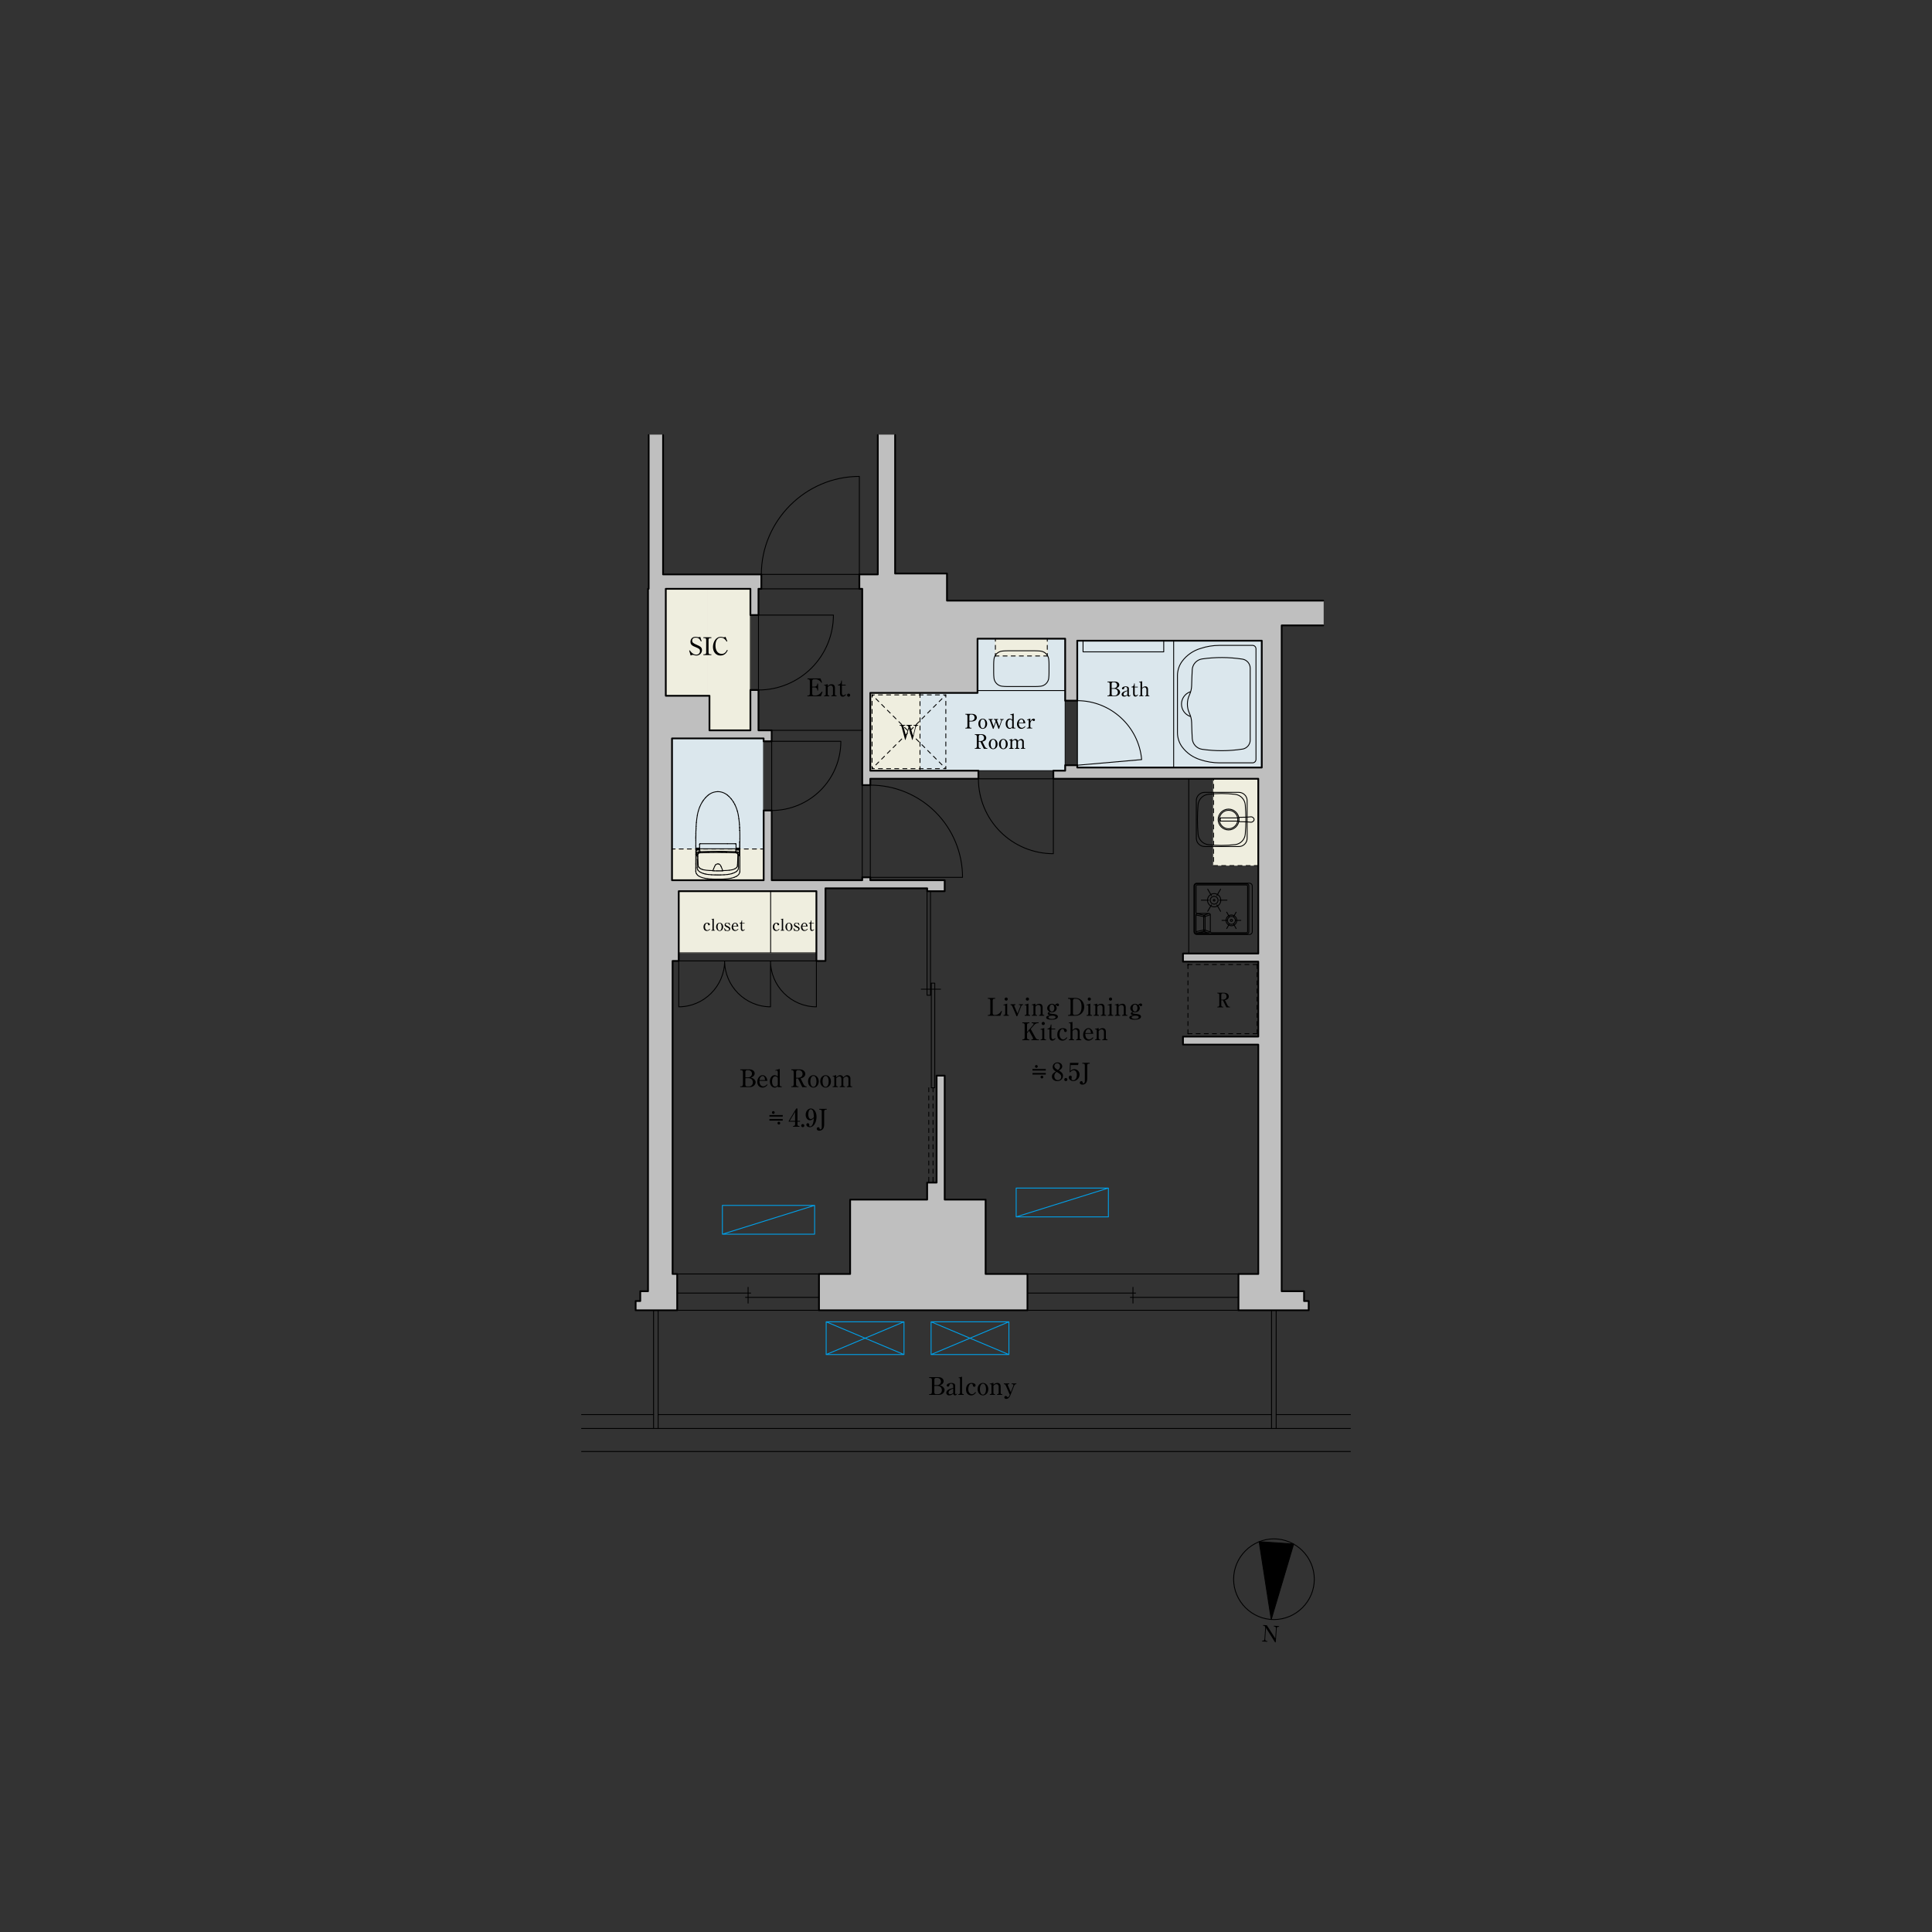 <?xml version="1.0" encoding="UTF-8"?>
<svg id="a" data-name="間取り" xmlns="http://www.w3.org/2000/svg" xmlns:xlink="http://www.w3.org/1999/xlink" viewBox="0 0 950 950">
  <rect x="0" y="0" width="950" height="950" fill="#333333" stroke="none"/>
  <defs>
    <style>
      .c {
        stroke-dashoffset: .46px;
      }

      .c, .d, .e, .f, .g, .h, .i, .j, .k, .l, .m, .n, .o, .p, .q, .r {
        fill: none;
      }

      .c, .d, .e, .f, .g, .i, .k, .l, .m, .n, .o, .p, .q, .r {
        stroke-linecap: round;
        stroke-linejoin: round;
      }

      .c, .d, .e, .f, .g, .i, .k, .l, .m, .n, .o, .q, .r {
        stroke-width: .43px;
      }

      .c, .d, .e, .f, .i, .k, .l, .m, .n, .p {
        stroke: #000;
      }

      .c, .d, .f, .i, .k, .l, .m, .n {
        stroke-dasharray: 2 2;
      }

      .d {
        stroke-dashoffset: 0px;
      }

      .f {
        stroke-dashoffset: .86px;
      }

      .g {
        stroke: #00a0e9;
      }

      .i {
        stroke-dashoffset: .24px;
      }

      .s {
        clip-path: url(#b);
      }

      .j {
        clip-rule: evenodd;
      }

      .k {
        stroke-dashoffset: 1.34px;
      }

      .l {
        stroke-dashoffset: 2px;
      }

      .m {
        stroke-dashoffset: .75px;
      }

      .o {
        stroke: #efeedf;
      }

      .t, .u {
        fill-rule: evenodd;
      }

      .p {
        stroke-width: .86px;
      }

      .q {
        stroke: #dbe7ed;
      }

      .v {
        fill: #efeedf;
      }

      .w {
        fill: #dbe7ed;
      }

      .u {
        fill: #bfbfbf;
      }

      .r {
        stroke: #bfbfbf;
      }
    </style>
    <clipPath id="b">
      <polyline class="j" points="620.83 797.46 629.16 798.02 628.41 808.99 620.08 808.43 620.83 797.46"/>
    </clipPath>
  </defs>
  <g>
    <path class="e" d="M646.27,776.53c0-10.89-8.96-19.84-19.84-19.84s-19.84,8.96-19.84,19.84,8.96,19.84,19.84,19.84,19.84-8.96,19.84-19.84"/>
    <polyline class="t" points="625.09 796.33 636.12 759.21 619.15 758.07 625.09 796.33"/>
    <polygon class="e" points="625.09 796.33 636.12 759.21 619.15 758.07 625.09 796.33 625.09 796.33"/>
    <g class="s">
      <path d="M622.93,799.19l4.15,6.45.34-4.97c.03-.46-.28-.83-.69-.86l-.37-.03.02-.36,2.59.17-.02.36-.35-.02c-.42-.03-.78.26-.82.75l-.47,6.88-.35-.02-4.46-7.1-.38,5.61c-.03.42.22.82.71.86l.35.02-.02.35-2.59-.18.02-.35.35.02c.43.03.78-.27.82-.75l.39-5.72c.01-.22-.1-.81-.74-.86l-.32-.02.02-.36,1.83.12Z"/>
    </g>
  </g>
  <g>
    <rect class="w" x="529.71" y="315.04" width="90.71" height="62.36"/>
    <rect class="q" x="529.71" y="315.04" width="90.71" height="62.36"/>
    <rect class="w" x="480.67" y="314.05" width="43.09" height="26.65"/>
    <rect class="q" x="480.67" y="314.05" width="43.09" height="26.65"/>
    <rect class="w" x="427.95" y="340.7" width="95.81" height="38.27"/>
    <rect class="q" x="427.95" y="340.7" width="95.81" height="38.27"/>
    <rect class="w" x="330.44" y="363.09" width="45.04" height="69.73"/>
    <rect class="q" x="330.44" y="363.09" width="45.04" height="69.73"/>
    <rect class="v" x="330.44" y="417.46" width="45.07" height="15.36"/>
    <rect class="o" x="330.44" y="417.46" width="45.07" height="15.36"/>
    <rect class="v" x="427.95" y="340.7" width="24.43" height="38.27"/>
    <rect class="o" x="427.95" y="340.7" width="24.43" height="38.27"/>
    <rect class="v" x="347.78" y="289.53" width="21.2" height="69.59"/>
    <rect class="o" x="347.78" y="289.53" width="21.2" height="69.59"/>
    <rect class="v" x="327.38" y="289.53" width="20.41" height="52.58"/>
    <rect class="o" x="327.38" y="289.53" width="20.41" height="52.58"/>
    <rect class="v" x="333.75" y="438.21" width="67.69" height="30.33"/>
    <rect class="o" x="333.75" y="438.21" width="67.69" height="30.33"/>
    <rect class="v" x="489.46" y="314.05" width="25.51" height="8.5"/>
    <rect class="o" x="489.46" y="314.05" width="25.51" height="8.5"/>
    <rect class="v" x="596.72" y="382.93" width="22" height="42.52"/>
    <rect class="o" x="596.72" y="382.93" width="22" height="42.52"/>
    <polyline class="u" points="332.99 644.29 312.56 644.29 312.56 639.75 314.83 639.75 314.83 634.93 318.64 634.93 318.64 289.53 318.96 289.53 318.96 213.92 326.04 213.92 326.04 282.45 374.37 282.45 374.37 289.53 372.96 289.53 372.96 302.43 368.99 302.43 368.99 289.53 347.78 289.53 327.38 289.53 327.38 342.12 347.78 342.12 348.86 342.12 348.86 359.12 368.99 359.12 368.99 339.28 372.96 339.28 372.96 359.12 379.45 359.12 379.45 364.51 375.48 364.51 375.48 363.09 330.44 363.09 330.44 432.82 375.51 432.82 375.51 398.53 379.48 398.53 379.48 432.82 423.98 432.82 423.98 431.41 427.95 431.41 427.95 432.82 464.52 432.82 464.52 438.21 455.9 438.21 455.9 436.79 405.9 436.79 405.9 472.51 401.44 472.51 401.44 438.21 333.75 438.21 333.75 472.51 330.72 472.51 330.72 626.43 332.99 626.43 332.99 644.29"/>
    <polygon class="r" points="332.99 644.29 312.56 644.29 312.56 639.75 314.83 639.75 314.83 634.93 318.64 634.93 318.64 289.53 318.96 289.53 318.96 213.92 326.04 213.92 326.04 282.45 374.37 282.45 374.37 289.53 372.96 289.53 372.96 302.43 368.99 302.43 368.99 289.53 347.78 289.53 327.38 289.53 327.38 342.12 347.78 342.12 348.86 342.12 348.86 359.12 368.99 359.12 368.99 339.28 372.96 339.28 372.96 359.12 379.45 359.12 379.45 364.51 375.48 364.51 375.48 363.09 330.44 363.09 330.44 432.82 375.51 432.82 375.51 398.53 379.48 398.53 379.48 432.82 423.98 432.82 423.98 431.41 427.95 431.41 427.95 432.82 464.52 432.82 464.52 438.21 455.9 438.21 455.9 436.79 405.9 436.79 405.9 472.51 401.44 472.51 401.44 438.21 333.75 438.21 333.75 472.51 330.72 472.51 330.72 626.43 332.99 626.43 332.99 644.29 332.99 644.29"/>
    <polyline class="u" points="643.5 639.75 643.5 644.29 608.97 644.29 608.97 626.43 618.72 626.43 618.72 513.67 581.7 513.67 581.7 509.7 618.72 509.7 618.72 472.85 581.7 472.85 581.7 468.88 618.72 468.88 618.72 382.93 517.95 382.93 517.95 378.97 523.76 378.97 523.76 376.27 529.71 376.27 529.71 377.41 620.42 377.41 620.42 315.04 529.71 315.04 529.71 344.53 523.76 344.53 523.76 314.05 480.67 314.05 480.67 340.7 427.95 340.7 427.95 378.97 481.1 378.97 481.1 382.93 427.95 382.93 427.95 386.05 423.98 386.05 423.98 289.53 422.56 289.53 422.56 282.45 431.63 282.45 431.63 213.92 440.14 213.92 440.14 282.02 465.65 282.02 465.65 295.34 650.64 295.34 650.64 307.53 630.23 307.53 630.23 634.93 641.23 634.93 641.23 639.75 643.5 639.75"/>
    <polygon class="r" points="643.5 639.75 643.5 644.29 608.97 644.29 608.97 626.43 618.72 626.43 618.72 513.67 581.7 513.67 581.7 509.7 618.72 509.7 618.72 472.85 581.7 472.85 581.7 468.88 618.72 468.88 618.72 382.93 517.95 382.93 517.95 378.97 523.76 378.97 523.76 376.27 529.71 376.27 529.71 377.41 620.42 377.41 620.42 315.04 529.71 315.04 529.71 344.53 523.76 344.53 523.76 314.05 480.67 314.05 480.67 340.7 427.95 340.7 427.95 378.97 481.1 378.97 481.1 382.93 427.95 382.93 427.95 386.05 423.98 386.05 423.98 289.53 422.56 289.53 422.56 282.45 431.63 282.45 431.63 213.92 440.14 213.92 440.14 282.02 465.65 282.02 465.65 295.34 650.64 295.34 650.64 307.53 630.23 307.53 630.23 634.93 641.23 634.93 641.23 639.75 643.5 639.75 643.5 639.75"/>
    <polyline class="u" points="460.55 528.92 464.52 528.92 464.52 589.86 484.64 589.86 484.64 626.43 505.22 626.43 505.22 644.29 402.72 644.29 402.72 626.43 418.03 626.43 418.03 589.86 455.9 589.86 455.9 581.5 460.55 581.5 460.55 528.92"/>
    <polygon class="r" points="460.55 528.92 464.52 528.92 464.52 589.86 484.64 589.86 484.64 626.43 505.22 626.43 505.22 644.29 402.72 644.29 402.72 626.43 418.03 626.43 418.03 589.86 455.9 589.86 455.9 581.5 460.55 581.5 460.55 528.92 460.55 528.92"/>
    <path class="p" d="M375.51,398.53h3.97M402.72,644.29v-17.86M375.48,363.09v1.42M379.45,364.51h-3.97M423.98,289.53h-1.42M422.56,289.53v-7.09M374.37,289.53h-1.42M374.37,282.45v7.09M427.95,432.82v-1.42M423.98,431.41h3.97M423.98,432.82v-1.42M427.95,386.05h-3.97M332.99,644.29v-17.86M481.1,378.97v3.97M517.95,382.93v-3.97M379.45,359.12v5.39M427.95,378.97h53.15M529.71,315.04v29.48M529.71,315.04h90.71M620.42,377.41v-62.36M620.42,377.41h-90.71M529.71,376.27v1.13M460.55,581.5h-4.65M455.9,581.5v8.36M460.55,581.5v-52.58M464.52,589.86v-60.94M464.52,528.92h-3.97M464.52,438.21h-8.62M455.9,436.79v1.42M427.95,382.93v3.12M326.04,282.45v-68.53M318.96,289.53v-75.61M318.64,634.93v-345.4M318.96,289.53h-.31M326.04,282.45h48.33M422.56,282.45h9.07M630.23,307.53h20.41M465.65,295.34h184.99M465.65,295.34v-13.32M440.14,282.02h25.51M431.63,282.45v-68.53M440.14,282.02v-68.1M630.23,634.93v-327.4M641.23,634.93h-11M641.23,639.75v-4.82M643.5,639.75h-2.27M643.5,644.29v-4.54M608.97,644.29h34.53M608.97,626.43h9.75M618.72,626.43v-112.76M618.72,509.7v-36.85M581.7,513.67v-3.97M581.7,509.7h37.02M581.7,513.67h37.02M464.52,438.21v-5.39M379.48,432.82h44.5M427.95,432.82h36.57M405.9,436.79h50M427.95,382.93h53.15M427.95,378.97v-38.27M427.95,340.7h52.72M523.76,344.53v-30.47M480.67,314.05h43.09M480.67,340.7v-26.65M581.7,472.85v-3.97M581.7,472.85h37.02M581.7,468.88h37.02M517.95,382.93h100.77M618.72,468.88v-85.95M418.03,626.43v-36.57M464.52,589.86h20.13M484.64,589.86v36.57M418.03,589.86h37.87M312.56,644.29v-4.54M312.56,639.75h2.27M314.83,639.75v-4.82M318.64,634.93h-3.81M312.56,644.29h20.42M332.99,626.43h-2.27M330.72,626.43v-153.92M608.97,644.29v-17.86M505.22,644.29v-17.86M484.64,626.43h20.58M418.03,626.43h-15.31M402.72,644.29h102.5M523.76,376.27h5.95M523.76,344.53h5.95M523.76,378.97v-2.69M517.95,378.97h5.81M368.99,339.28h3.97M372.96,302.43h-3.97M423.98,386.05v-96.52M372.96,302.43v-12.9M368.99,302.43v-12.9M327.38,289.53h41.61M327.38,289.53v52.58M327.38,342.12h21.49M348.86,342.12v17.01M330.44,363.09h45.04M372.96,359.12h6.49M372.96,359.12v-19.84M348.86,359.12h20.13M368.99,359.12v-19.84M375.51,432.82v-34.3M379.48,432.82v-34.3M330.44,432.82v-69.73M330.44,432.82h45.07M401.44,472.51v-34.3M401.44,438.21h-67.69M333.75,472.51v-34.3M333.75,472.51h-3.03M405.9,472.51h-4.45M405.9,472.51v-35.72"/>
    <path class="e" d="M285.96,713.74h378.07M285.96,702.4h378.07M285.96,695.6h35.4M323.63,695.6h301.61M627.51,695.6h36.53"/>
    <line class="n" x1="618.15" y1="508.28" x2="618.15" y2="474.27"/>
    <line class="e" x1="618.15" y1="474.75" x2="618.15" y2="474.27"/>
    <line class="n" x1="618.15" y1="508.28" x2="584.14" y2="508.28"/>
    <line class="e" x1="584.62" y1="508.28" x2="584.14" y2="508.28"/>
    <line class="n" x1="618.15" y1="474.27" x2="584.14" y2="474.27"/>
    <line class="e" x1="584.62" y1="474.27" x2="584.14" y2="474.27"/>
    <line class="n" x1="584.14" y1="508.28" x2="584.14" y2="474.27"/>
    <line class="e" x1="584.14" y1="474.75" x2="584.14" y2="474.27"/>
    <path class="f" d="M465.08,341.69v36.28M428.8,341.69h36.28M465.08,377.97h-36.28"/>
    <path class="k" d="M465.08,341.69l-36.28,36.28M428.8,341.69l36.28,36.28"/>
    <line class="f" x1="428.8" y1="341.69" x2="428.8" y2="377.97"/>
    <path class="e" d="M561.34,373.51l-31.63,2.77M523.76,344.53h5.95v31.75h-5.95v-31.75ZM561.37,373.51h0c-1.43-16.31-15.25-28.98-31.63-28.98M423.98,386.05h3.97v45.35h-3.97v-45.35h0ZM473.3,431.41h-45.35M473.3,431.41h0c0-12.02-4.78-23.57-13.28-32.07-8.5-8.5-20.05-13.28-32.07-13.28M342.13,424.82v-.47M342.13,426.78v1.51M351.03,414.86h-6.46M343.95,417.83h-.54M357.65,414.86h-6.62M361.93,415.13v2.69M363.78,420.01h-.14M342.13,424.35v-.47M342.13,423.88v-.47M344.39,414.86h.09M342.41,417.87h.98M363.8,412.62v.15M363.75,420.01h0M342.14,412.47v.64M361.65,414.86h-.18M361.93,417.37h-17.92M342.14,412.22v.26M363.12,426.64v-.56M342.82,424.96v-.56M344.01,415.13v2.64M363.8,412.47v.15M342.82,424.41v-.56M363.8,412.92v.15M363.77,413.98h-.06M363.77,413.99h-.06M342.16,412.11v.04M363.8,413.21v.15M363.81,426.64v-.82M363.64,419.63v.21M363.8,413.8v.15M363.77,420h-.13M363.8,413.36v.15M342.82,425.52v-.56M343.31,425.39v-.05M342.83,426.64v-.56M363.81,427.46v-.82M342.17,409.89l-.02,2.26M363.8,413.06v.15M363.8,413.65v.15M342.82,423.29v-.56M363.68,420.01h0M363.8,412.77v.15M343.3,425.23v-.06M343.32,425.5v-.05M342.14,418.91l.03-2.26M343.32,425.55v-.05M363.81,428.28v-.82M363.74,413.98h0M343.31,425.29v-.05M343.31,425.34v-.05M363.54,417.87h-1.55M362.62,425.61v-.05M344.3,414.86h.09M342.82,426.08v-.56M343.32,425.45v-.05M363.8,413.51v.15M342.13,423.4v-3.3M342.82,423.85v-.56M344.48,414.86h.09M343.32,425.61v-.05M342.46,420.05h0c.02.12.04.24.06.36M360.24,427.63h0c.12-.03.24-.06.35-.1M361.62,419.35l-4.32-.11M352.97,418.6l-4.4.04M363.48,417.15h0s-.03-.05-.05-.07M343.61,419.48h0c-.08.04-.15.1-.21.17M348.65,419.24l-4.32.11M363.53,419.53h0c.01-.24.02-.47.02-.71M363.3,420.75h0c.05-.11.09-.22.12-.34M343.41,419.65h0c-.07.09-.13.2-.16.31M363.55,418.82v-.71M344.24,418.95h0s0-.04,0-.05M348.58,418.64l-4.39.11M363.13,421.05h0s.06-.1.09-.15M362.45,426.27h0c.07-.11.11-.23.14-.35M363.49,420.05h0c0-.11,0-.21-.02-.32M342.56,419.43h0c-.05.1-.08.2-.09.3M345.7,427.63h0c.12.03.24.06.36.08M361.93,416.85h0s0,.06.01.09M363.18,417.04h-.57M363.51,419.79h0c0-.09.01-.18.02-.26M355.39,428.09h.42M362.54,419.65h0c-.06-.07-.13-.13-.21-.17M363.53,417.84h0s0,0,0,.01M363.53,417.85h0s0,0,0,.01M342.42,417.85h0s0,0,0-.01M363.08,419.09h0c-.13-.09-.27-.16-.42-.21M359.89,427.71h0c.12-.03.24-.05.36-.08M361.76,418.75h0s-.03.04-.04.07M344.15,418.62h0s0,.03,0,.05M342.64,420.75h0c.02.05.05.1.08.15M342.41,417.86h0s0,0,0-.01M343.15,421.07l.06,2M362.22,426.57h0c.09-.09.16-.19.23-.3M342.25,407.62h0c-.02.24-.04.48-.05.72M362.64,425.31v-.25M343.94,417.02h0s.05-.04.05-.07M360.6,427.52h0c.24-.08.47-.17.69-.28M343.73,426.57h0s.09.1.14.14M361.85,419.36h0c-.08,0-.15,0-.23-.01M362.33,419.48h0c-.08-.04-.17-.07-.25-.09M342.46,417.16h0s-.03.1-.03.15M363.43,417.09h0s-.05-.03-.08-.04M361.79,418.62h0c.01-.11.02-.23.03-.34M344.25,419h0s0,.06,0,.09M362.61,425.76h0c0-.05,0-.1.01-.15M342.41,417.86h0s0,0,0,0M342.72,420.91h0s.06.1.09.15M342.77,417.04h-.09M361.82,418.28v-.49M344.13,418.28h0c0,.11.01.23.03.34M344.33,419.35h0c-.08,0-.15,0-.23.01M361.69,419.1h0s0-.06,0-.09M342.51,417.09h0s-.04.04-.05.07M362.01,417.02h0s.01,0,.02,0M363.51,417.65h0c0,.06,0,.13.01.19M361.73,418.82h0s-.01.05-.02.08M343.29,418.88h0c-.15.05-.29.12-.42.21M342.42,417.84h0c0-.06.01-.13.01-.19M362.61,417.03h-.57M343.33,417.03h-.57M343.92,417.03h0s.01,0,.02,0M343.21,423.07h0c.02.67.05,1.33.08,2M345.35,427.52h0c.12.04.23.07.35.1M343.3,425.06v.06M351.61,425.61h0c-.09.17-.17.33-.25.51M342.18,409.88h0s0,.01,0,.02M354.46,432.3h0c.58-.01,1.16-.03,1.74-.06M363.54,417.87h0s.01,0,.02,0M361.93,417.82h0s.03.06.06.06M342.22,408.26h0s0,.01-.01.02M343.96,417.83h0s.01,0,.02,0M351.95,425.17h0c-.14.12-.25.27-.34.44M363.76,420h0s0,0-.01,0M342.93,430.24h0c.2.21.42.39.67.54M361.83,417.8h0s0,.04.02.06M343.39,417.87h0s.05-.02.06-.04M362.8,427.81h0c.1-.15.17-.31.23-.48M342.18,409.94v-.02M363.64,419.84v.07M363.57,418.1v.02M343.48,419.33h0c-.12.06-.23.14-.32.25M350.62,428.17h0s0,0,0,0M363.18,417.96h0c-.2,0-.39-.01-.59-.01M343.98,417.82h0s.01,0,.02-.01M344.01,417.8h0s0-.01,0-.02M363.62,417.69h0s0-.03,0-.05M344.05,417.9h0s.03-.03.04-.04M355.34,428.16h0s0,0,0,0M361.85,414.94h0s0,0,0,0M342.94,427.38h0c.06.17.15.34.25.48M342.77,417.96h-.12M354.48,428.21h.27M353.72,432.31h.74M355.03,428.2h-.28M359.49,431.83h0c.52-.11,1.03-.25,1.53-.43M363.64,419.01v.13M355.35,428.16h0s0,0,0,0M352.35,428.21h.62M342.32,417.59v.05M344.26,428.81h0c.25.15.51.28.78.38M362.08,419.22h0c-.14-.02-.27-.03-.41-.03M342.16,412.19h0M354.39,430.21h0c.55-.01,1.1-.03,1.65-.06M342.18,409.08v.74M342.37,418.12v-.02M342.3,417.14v.23M362.35,428.33h0c.17-.15.32-.33.45-.52M361.67,419.19l-4.35-.11M342.18,409.89h0s0-.03,0-.04M352.97,430.22h.71M343.95,417.93h0s.01,0,.02,0M361.97,417.93h0s.01,0,.02,0M342.18,409.94v1.08M355.39,428.1h0s0,0,0-.01M363.8,428.55h0c0-.09.01-.18.01-.27M363.5,418h0s-.06-.02-.09-.03M363.57,418.1v-.02M342.83,420.49h0c-.01.19-.02.38-.02.57M348.26,430h0c.55.06,1.1.11,1.64.14M361.95,417.92h0s.01,0,.02,0M355.37,428.14h0s0,0,0-.01M363.57,418.12h0s0,0,0,0M363.06,400.91h0c-.13-.71-.29-1.41-.49-2.1M363.71,420.01h0s0,0,0,0M342.23,408.24h0s0,.01-.01.02M342.44,418h0s-.04.04-.05.07M350.13,428.08h.42M359.55,392.84h0c-.18-.23-.37-.44-.57-.66M362.62,425.55v-.25M358.97,392.18h0c-.2-.21-.4-.42-.61-.62M355.36,428.15h0s0,0,0,0M344.25,419h0s0-.04,0-.05M363.75,408.34h0s0,0,0,0"/>
    <path class="e" d="M342.39,418.07h0s0,0,0,0M357.29,419.24h0c-2.88-.05-5.76-.05-8.65,0M342.36,417.84h0s.01.01.02.02M344.24,418.9h0s-.01-.05-.02-.08M342.43,417.31v.15M360.67,394.41h0c-.34-.55-.71-1.08-1.12-1.57M344.25,419.1h0s0,.06.02.09M350.56,428.06h0s0,.02,0,.03M344.22,418.82h0s-.02-.05-.04-.07M347.3,427.91h0c.42.04.83.08,1.25.1M344.36,431.18h0c.34.15.69.28,1.05.39M355.03,428.2h0c.09,0,.19,0,.28-.02M342.43,417.65v-.19M362.65,425.06h0c.03-.66.06-1.33.08-2M353.59,428.21h.62M343.36,425.92h0c.03.12.07.24.14.35M362.47,419.33h0c-.12-.06-.25-.1-.39-.11M342.37,418.13h0s0,0,0-.01M342.86,419.09h0c-.13.09-.23.21-.3.35M342.67,417.04h0s-.06,0-.09.01M362.66,418.88h0c-.14-.05-.29-.08-.44-.09M348.55,428.01h0c.53.03,1.06.06,1.58.07M352.23,432.31h.74M363.63,417.64v-.05M363.64,419.39v-.25M342.35,417.82h0s0,.02.01.02M363.41,417.97h0s-.08,0-.11,0M363.12,423.57v-2.51M363.59,417.84h0s0-.02.01-.02M361.92,415.03h0s-.04-.07-.06-.09M343.34,425.76h0c0,.05.01.1.02.15M343.87,419.39h0c-.09.02-.17.05-.25.09M342.37,418.13h0s0,0,0,0c0,0,0,0,0,0M348.24,390.98h0c-.23.18-.44.38-.65.58M342.16,412.14h0M363.81,425.81v-5.77M363.12,426.08v-2.51M355.38,428.06l-.39-.98M344.09,414.95h0s-.06.08-.07.13M363.64,419.99v.02M361.1,414.86h.37M363.64,419.63v-.25M361.84,414.93h0c-.05-.05-.12-.08-.19-.08M342.41,419.53h0c0,.09.01.18.02.26M349.75,432.23h0c.58.03,1.16.06,1.74.07M360.73,414.86h.37M350.87,389.57h0c-.68.21-1.33.51-1.93.9M349.91,430.15h0c.55.03,1.1.05,1.65.06M342.82,421.9v.84M361.87,396.78h0c-.17-.41-.35-.81-.55-1.21M350.95,427.08l-.39.98M357.65,414.86h3.08M363.64,418.88l.03-2.41M363.68,416.47l.03-2.41M363.8,417v-2.98M363.8,419.97v-2.98M342.82,421.06v.84M342.14,413.12v2.9M351.48,432.3h.74M342.16,412.15h0s0,.01,0,.02M363.49,420.06h0c.01-.09.02-.17.03-.26M346.4,392.84h0c-.2.25-.4.51-.59.77M363.51,417.46v.19M361.77,418.73h0s0-.01,0-.02M363.8,414.02h0s-.01-.03-.03-.03M363.32,402.65h0c-.07-.58-.16-1.16-.27-1.74M342.18,409.84h0M363.46,429.65h0c.15-.26.26-.54.31-.83M357.93,432.08h0c.53-.06,1.05-.15,1.57-.25M343.37,398.81h0c-.2.69-.36,1.39-.49,2.1M356.04,430.15h0c.55-.03,1.1-.08,1.64-.14M361.92,417.91h0s.02,0,.03.01M348.62,419.08l-4.35.11M361.99,417.93h.59M350.6,428.16h0s0,0,0,0M363.77,413.98h0s.01,0,.02,0c0,0,0-.01,0-.02M361.93,415.08h0s0-.03-.01-.05M363.11,420.49h0c-.01-.19-.05-.38-.12-.55M363.72,408.25h0s0,0,0-.01M363.69,420h0s0,0-.01,0M347.25,431.98h0c.25.04.51.07.77.11M357.71,390.98h0c-.23-.18-.46-.36-.7-.51M342.21,408.28h0s-.01.04-.01.05M345.04,429.2h0c.27.11.54.21.82.3M355.38,428.12h0s0,0,0,0M346.45,429.67h0c.2.05.4.1.6.14M351.2,428.2h-.28M355.39,428.07h0s0,0,0-.01M363.71,413.96h0s0,.03,0,.04M363.12,426.73v-.09M363.29,417.96h-.11M362.57,398.81h0c-.2-.69-.43-1.37-.7-2.03M343.36,417.94h.59M342.83,426.85h0c0,.18.05.36.11.53M352.97,389.26h0c-.71,0-1.42.11-2.1.32M363.51,417.46v-.15M342.52,420.41h0c.03.12.07.23.12.34M343.9,417.03h-.57M344.18,418.75h0c-.15,0-.3.02-.45.03M361.29,427.24h0c.22-.11.43-.25.63-.4M361.78,418.71h0s0-.03,0-.04M342.2,408.34l-.02.74M362.08,419.39h0c-.08-.02-.15-.03-.23-.03M362.73,423.07l.06-2M361.76,418.75h0s0-.01.01-.02M342.38,418.11v.71M361.76,418.75l-4.39-.11M363.51,417.3h0c0-.05-.01-.1-.03-.15M362.8,420.66h0c0-.12,0-.24-.02-.35M361.7,418.95h0s0,.04,0,.05M342.43,419.79h0c0,.09.02.18.03.26M362.77,420.31h0c-.01-.12-.04-.23-.07-.35M357.37,418.64l-4.4-.04M344.16,418.67h0s0,.03,0,.04M343.6,430.77h0c.24.15.5.29.76.4M363.27,417.04h-.09M362.79,421.02h0c0-.12,0-.24,0-.36M363.64,417.36v-.23M362.02,417.03h0s.01,0,.02,0M361.79,418.67h0s0-.03,0-.05M362.59,425.92h0s.02-.1.02-.15M363.42,420.41h0c.03-.12.05-.24.06-.36M361.92,426.84h0c.05-.04.1-.09.15-.13M343.17,420.31h0c-.01.12-.02.24-.02.35M343.9,417.03h0s.01,0,.02,0M343.24,419.96h0c-.03.11-.06.23-.07.35M344.11,417.8v.49M360.19,429.46h0c.28-.09.55-.19.82-.31M344.17,418.73h0s0,.01.01.02M343.15,420.66h0c0,.12,0,.24,0,.36M362.7,419.96h0c-.03-.11-.09-.22-.16-.31M343.87,426.71h0s.1.09.15.13M363.23,420.91h0s.06-.1.08-.15M344.03,426.84h0c.19.16.41.29.63.4M344,416.94h0s.01-.06.01-.09M362.21,418.78h0c-.15-.02-.3-.03-.45-.03M343.3,425.12v.06M342.39,418.82h0c0,.24.01.47.02.71M343.19,427.87h0c.14.2.3.37.48.53M344.17,418.71h0s0,.01,0,.02M343.32,425.61h0c0,.05,0,.1.01.15M346.06,427.71h0c.41.09.82.15,1.24.2M358.65,427.91h0c.42-.04.83-.11,1.24-.2M362.07,426.71h0s.1-.09.14-.14M363.35,417.05h0s-.06,0-.09-.01M355.36,428.15h0s0,0,0,0M345.28,394.41h0c-.23.38-.45.76-.65,1.16M361.02,431.4h0c.34-.12.68-.27,1-.43M358.95,429.8h0c.21-.05.42-.1.62-.15M355.34,428.17h0s0,0,0,0M363.69,407.23v-.39M342.18,409.84h0s0,0,0,0M350.61,428.17h0s0,0,0,0M350.59,428.16h0s0,0,0,0M363.56,418.07h0s0,0,0,0M344.09,417.85h0s.02-.04.02-.06M342.33,417.76h0s0,.04.02.06M358.32,429.92h0c.21-.03.42-.07.63-.12M355.32,428.17h0s0,0,0,0M362.99,419.93h0c-.05-.13-.12-.25-.21-.35M345.41,431.56h0c.36.11.72.2,1.08.28M343.97,417.93h0s.01,0,.02,0M350.56,428.1h0s0,.02.01.03M350.63,428.17h0c.09.01.19.02.28.02M363.77,420h0s.01,0,.02,0c0,0,0-.01,0-.02M363.74,408.29h0s0-.02,0-.02M350.6,428.16h0s0,0,0,0M342.16,412.15h0s0,0,0-.01M342.52,417.97h0s-.06.01-.08.03M363.63,417.59h0c0-.08,0-.15,0-.23M342.16,412.18h0M361.79,428.75h0c.2-.12.38-.26.56-.42M343.67,428.4h0c.18.15.38.29.59.42M357.32,419.08h0c-2.9-.05-5.8-.05-8.7,0M350.62,428.17h0s0,0,0,0M363.64,419.92h0s0,.05,0,.07M355.39,428.09h0s0,0,0-.01M342.39,418.07v.02M354.21,428.21h.27M363.64,420.01h0s.01,0,.02,0M363.58,405.28l-.07-.88M352.26,430.22h.71M342.83,426.64v.1M342.35,405.38h0c-.02.33-.04.65-.06.98M342.83,426.74h0s0,.07,0,.1M355.33,428.17h0s0,0,0,0M342.13,428.28h0c0,.09,0,.19.01.28M344.63,395.57h0c-.2.39-.39.8-.55,1.21M342.46,429.6h0c.13.23.29.45.48.64M354.99,427.08h0c-.13-.33-.27-.65-.41-.97M342.43,404.4h0c-.03.33-.06.65-.08.98M342.18,409.92h0s0-.01,0-.02M363.13,421.06h0c0-.19,0-.38-.02-.57M346.97,392.18h0c-.2.21-.39.43-.57.66M363.71,414v.03M363.55,417.87h0s.01,0,.02,0M356.2,432.23h0c.58-.03,1.15-.08,1.73-.15M342.31,417.36h0c0,.08,0,.15,0,.23M353.49,424.87h0c-.17-.06-.34-.09-.51-.09M363.74,408.3h0s0,0,0,0"/>
    <path class="e" d="M343.16,419.58h0c-.09.11-.16.22-.21.35M342.18,409.94v-.05M357.68,430h0c.21-.03.42-.05.64-.09M363.38,419.43h0c-.07-.14-.17-.26-.3-.35M362.78,419.58h0c-.09-.11-.2-.19-.32-.25M351.46,428.21h.27M342.95,419.93h0c-.07.18-.11.36-.12.55M359.57,429.65h0c.21-.06.41-.12.61-.19M363.64,418.88v.13M363.75,408.33h0s0-.02,0-.03M342.38,417.86h0s0,0,.02,0M342.27,406.99l-.02.63M363.71,414.03v.03M351.56,430.21h.71M363.57,417.86h0s.01-.01.02-.02M348.94,390.47h0c-.24.16-.48.33-.71.51M342.89,400.91h0c-.11.58-.2,1.16-.27,1.74M348.02,432.08h0c.57.07,1.15.12,1.73.15M361.01,429.15h0c.27-.11.53-.25.78-.4M363.67,406.84l-.02-.34M342.14,428.57h0c0,.09.02.19.04.28M350.58,428.15h0s0,0,0,0M343.99,417.92h0s.02,0,.03-.01M355.31,428.17h0s0,0,0,0M344.09,414.94h0s0,0,0,0M347.65,429.92h0c.2.03.41.06.61.08M363.66,406.5l-.02-.33M363.78,409.89v-.78M351.2,428.2h.27M363.6,417.82h0s.01-.04.01-.06M363.51,404.4h0c-.05-.58-.11-1.17-.19-1.75M353.94,425.12h0c-.14-.11-.29-.2-.45-.26M363.53,417.87h0s0,0,0,0M343.73,418.78h0c-.15.02-.3.05-.44.09M344.1,419.36h0c-.08,0-.15.01-.23.03M361.93,415.13h0s0-.03,0-.05M355.81,428.08h0c.53-.01,1.06-.04,1.58-.07M344.07,396.78h0c-.27.66-.51,1.34-.7,2.03M363.74,408.31h0s0,0,0,0M361.89,417.9h0s.02.01.03.02M343.5,426.27h0c.07.11.14.21.23.3M344.1,414.93h0s0,0,0,0M342.48,419.74h0c-.01.11-.02.21-.02.32M352.42,424.88h0c-.17.07-.34.17-.48.29M357,390.47h0c-.6-.39-1.25-.69-1.93-.9M361.71,418.9h0s0,.04,0,.05M363.58,418.13h0s0,0,0,0c0,0,0,0,0,0M344.28,419.19h0c-.14,0-.27.01-.41.03M361.67,419.18h0s.02-.06.02-.09M357.39,428.01h0c.42-.03.84-.06,1.25-.1M344.65,427.24h0c.22.11.45.21.69.28M354.58,426.11h0c-.08-.18-.17-.36-.26-.54M347.58,391.56h0c-.21.2-.42.41-.61.62M363.8,411.41v-1.06M363.47,419.74h0c-.01-.11-.04-.21-.09-.3M342.2,408.33h0s0,0,0,0M361.95,416.94h0s.03.06.05.07M344.02,417.91h0s.02-.01.03-.02M363.77,428.82h0c.02-.09.03-.18.04-.27M363.61,417.76h0s0-.04,0-.06M342.58,417.05h0s-.05.02-.07.04M344.02,415.08h0s0,.03,0,.05M352.97,432.31h.74M342.62,402.65h0c-.07.58-.13,1.17-.19,1.75M358.36,391.56h0c-.21-.2-.43-.39-.65-.58M361.85,417.85h0s.02.03.04.04M342.39,417.87h0s.01,0,.02,0M346.49,431.84h0c.25.05.51.1.76.14M355.38,428.13h0s0,0,0,0M343.87,419.22h0c-.14.02-.27.05-.39.11M351.73,428.21h.62M344.3,414.86h0c-.07,0-.14.03-.19.08M363.8,412.47v-1.06M363.12,426.81h0s0-.06,0-.09M363.74,413.98h0s0,0,.01,0M350.58,428.14h0s0,0,0,0M352.97,424.78h0c-.19,0-.37.03-.55.1M363.02,427.33h0c.05-.17.08-.34.09-.52M363.77,409.12l-.02-.78M363.71,420.01h0s0,0,0,0M363.73,408.26h0s0,0,0,0M361.32,395.57h0c-.2-.39-.42-.78-.65-1.16M363.64,420.01h0s0,.01,0,.02M342.32,417.64h0s0,.03,0,.05M344,417.8h0s0,0,0,0M355.07,389.57h0c-.68-.21-1.39-.32-2.1-.32M363.71,408.24h0c0-.2,0-.39-.01-.59M353.68,430.22h.71M343.36,417.94h0c-.2,0-.39,0-.59.01M362.02,430.97h0c.32-.17.62-.37.88-.62M350.57,428.13h0s0,0,0,0M345.85,429.49h0c.2.06.39.12.59.17M363.56,418.07h0s-.03-.05-.06-.07M342.32,417.69h0s0,.04,0,.06M342.18,428.85h0c.05.26.14.51.27.75M350.57,428.14h0s0,0,0,0M342.29,406.36l-.03.63M342.16,409.83h0s0,.02.02.03M363.64,406.17h0c-.02-.29-.04-.59-.06-.88M352.97,428.21h.62M347.04,429.81h0c.2.04.4.08.61.11M354.32,425.58h0c-.09-.17-.22-.33-.37-.45M363.73,408.27h0s0,0,0,0M363.81,420.04h0s-.01-.03-.03-.03M363.7,407.62v-.39M342.16,412.19h0s-.02.01-.02.03M342.64,417.96h0s-.08,0-.12.01M362.9,430.34h0c.22-.2.4-.44.56-.69M345.81,393.61h0c-.19.26-.36.53-.53.81M355.38,428.12h0s0,0,0-.01M351.36,426.11h0c-.14.32-.28.64-.41.97M342.17,411.02v1.08M342.14,420.11v-1.2M342.13,426.78v-1.96M363.79,410.35v-.45M342.16,416.65l-.02-.64M375.48,398.53h3.97v-34.02h-3.97v34.02h0ZM413.46,364.51h-34.02M379.45,398.53h0c9.02,0,17.68-3.59,24.05-9.96,6.38-6.38,9.96-15.03,9.96-24.05"/>
    <line class="c" x1="375.51" y1="417.46" x2="330.44" y2="417.46"/>
    <path class="e" d="M455.84,438.21h1.7v51.17h-1.7v-51.17ZM457.94,483.42h1.7v51.45h-1.7v-51.45ZM462.47,486.4h-9.47"/>
    <line class="n" x1="458.79" y1="534.87" x2="458.79" y2="581.5"/>
    <line class="e" x1="458.79" y1="581.02" x2="458.79" y2="581.5"/>
    <line class="n" x1="456.69" y1="534.87" x2="456.69" y2="581.5"/>
    <path class="e" d="M456.69,581.02v.48M402.72,626.43h-69.73M332.99,644.29h69.73M332.99,635.84h36.14M402.72,637.94h-36.14M367.85,640.77v-7.77M374.37,282.45h48.19v7.09h-48.19v-7.09ZM422.56,234.26v48.19M422.56,234.26h0c-26.44,0-48.19,21.75-48.19,48.19M323.63,644.29v58.11M321.37,644.29v58.11M529.71,315.04h90.71M532.55,315.04h39.69M532.55,320.54v-5.5M572.23,315.04v5.5M572.23,320.54h-39.69M591.04,324.02h0c-2.63.41-4.64,2.61-4.8,5.27M610.9,324.1h0c-6.58-1.01-13.27-1.03-19.86-.08M614.75,328.58h0c0-2.23-1.64-4.15-3.85-4.48M614.75,328.58v35.29M584.87,341.71h0c-1.35,2.86-1.35,6.17,0,9.03M578.98,360.26v-28.06M617.59,373.41v-54.37M585.18,340.2h0c-2.52.92-4.22,3.33-4.22,6.02s1.69,5.1,4.22,6.02M584.87,341.71h0c.67-1.43,1.04-2.98,1.08-4.56M586.25,329.29h0c-.13,2.62-.24,5.24-.3,7.86M581.35,325.07h0c-1.54,2.06-2.37,4.56-2.37,7.13M590.36,318.85h0c-3.59,1.06-6.75,3.24-9.01,6.22M599.67,317.34h0c-3.17,0-6.31.51-9.31,1.51M599.67,317.34h16.21M617.59,319.04h0c0-.93-.77-1.7-1.7-1.7M586.25,363.16h0c.16,2.66,2.16,4.86,4.8,5.27M591.04,368.43h0c6.59.96,13.28.93,19.86-.08M610.9,368.36h0c2.21-.34,3.85-2.25,3.85-4.48M585.95,355.3h0c-.04-1.58-.41-3.13-1.08-4.56M585.95,355.3h0c.06,2.62.16,5.24.3,7.86M578.98,360.26h0c0,2.57.83,5.07,2.37,7.13M581.35,367.38h0c2.26,2.98,5.42,5.16,9.01,6.22M590.36,373.6h0c3,1,6.15,1.51,9.31,1.51M599.67,375.11h16.21M615.89,375.11h0c.45,0,.88-.18,1.2-.5.32-.32.5-.75.5-1.2M620.42,315.04v62.36M529.71,377.41v-62.36M620.42,377.41h-90.71M577.11,377.41v-62.36M481.1,378.97v3.97h36.85v-3.97h-36.85ZM517.95,419.79v-36.85M481.1,382.93h0c0,9.77,3.88,19.15,10.79,26.06,6.91,6.91,16.29,10.79,26.06,10.79"/>
    <line class="n" x1="452.38" y1="378.97" x2="452.38" y2="340.7"/>
    <path class="e" d="M452.38,341.18v-.48M379.48,359.12h44.5M608.97,626.43h-103.75M505.22,644.29h103.75M505.22,635.84h53.15M608.97,637.94h-53.15M557.1,640.77v-7.77M368.99,339.28h3.97v-36.85h-3.97v36.85h0ZM409.81,302.43h-36.85M372.96,339.28h0c9.77,0,19.15-3.88,26.06-10.79,6.91-6.91,10.79-16.29,10.79-26.06M333.75,468.54v3.97h67.69v-3.97h-67.69ZM333.75,472.51v22.56M333.75,495.07h0c12.38,0,22.56-10.19,22.56-22.56M378.88,472.51v22.56M356.32,472.51h0c0,12.38,10.19,22.56,22.56,22.56M401.44,472.51v22.56M378.88,472.51h0c0,12.38,10.19,22.56,22.56,22.56M378.94,468.54v-30.33M627.51,644.29v58.11M625.24,644.29v58.11M480.67,339.56h43.09M502.22,320.01h-6.93M495.28,320.01h0c-.84,0-1.68.05-2.52.14M492.77,320.15h0c-2.11.23-3.79,1.91-4.02,4.02M488.75,324.17h0c-.09.83-.14,1.67-.14,2.51M488.61,326.68v4.23M488.61,330.91h0c0,.84.05,1.68.14,2.51M488.75,333.42h0c.23,2.11,1.91,3.79,4.02,4.02M492.77,337.44h0c.84.09,1.68.14,2.52.14M495.28,337.58h13.87M509.15,337.58h0c.84,0,1.68-.05,2.52-.14M511.67,337.44h0c2.11-.23,3.79-1.91,4.02-4.02M515.68,333.42h0c.09-.83.14-1.67.14-2.51M515.82,330.91v-4.23M515.82,326.68h0c0-.84-.05-1.68-.14-2.51M515.68,324.17h0c-.23-2.11-1.91-3.79-4.02-4.02M511.67,320.15h0c-.84-.09-1.68-.14-2.52-.14M509.15,320.01h-6.93"/>
    <line class="m" x1="489.46" y1="314.05" x2="489.46" y2="322.56"/>
    <line class="i" x1="489.46" y1="322.56" x2="514.97" y2="322.56"/>
    <line class="m" x1="514.97" y1="322.56" x2="514.97" y2="314.05"/>
    <line class="d" x1="618.72" y1="425.63" x2="596.72" y2="425.63"/>
    <line class="l" x1="596.72" y1="425.63" x2="596.72" y2="383.11"/>
    <path class="e" d="M584.54,468.88v-85.77M592.3,416.27h16.84c.27,0,.53-.03.8-.08.26-.05.52-.13.77-.23.25-.1.48-.23.71-.38.22-.15.43-.32.62-.51.19-.19.36-.4.51-.62.15-.22.27-.46.38-.71.1-.25.18-.5.23-.77s.08-.53.08-.8v-18.48c0-.54-.11-1.07-.31-1.56-.2-.5-.51-.95-.89-1.32-.38-.38-.83-.68-1.32-.88-.5-.21-1.03-.31-1.56-.31h-16.84c-.54,0-1.07.11-1.56.31-.49.21-.95.51-1.32.88-.38.38-.68.83-.88,1.32-.21.5-.31,1.03-.31,1.56v18.48c0,.54.11,1.07.31,1.56.2.5.5.95.88,1.32.38.38.83.68,1.32.88.49.21,1.03.31,1.56.31M607.33,415.32h0c2.67-.31,4.76-2.48,4.99-5.15M612.32,410.17h0c.41-4.8.41-9.64,0-14.44M612.32,395.73h0c-.23-2.67-2.32-4.84-4.99-5.15M607.33,390.58h0c-2.19-.26-4.4-.39-6.61-.39M600.72,390.19h0c-2.21,0-4.42.13-6.61.39M594.11,390.58h0c-2.66.31-4.76,2.48-4.99,5.15M589.12,395.73h0c-.41,4.8-.41,9.64,0,14.44M589.12,410.17h0c.23,2.67,2.32,4.84,4.99,5.15M594.11,415.32h0c2.2.26,4.4.39,6.61.39M600.72,415.7h0c2.21,0,4.42-.13,6.61-.39M600.2,402.24h0c-.28.44-.28,1.01,0,1.45M609.55,404.05l2.63.05M612.18,401.84l-2.63.05M615.14,401.64h0c-.05,0-.1,0-.16,0M615.14,404.3h0c.09,0,.17,0,.26-.02M616.53,403.48h0c.18-.31.18-.7,0-1.01M615.39,404.28h0c.48-.09.89-.38,1.14-.8M616.53,402.46h0c-.25-.42-.66-.71-1.14-.8M615.39,401.66h0c-.08-.02-.17-.02-.26-.02M614.98,404.29h0c-.93-.11-1.86-.17-2.8-.19M614.98,404.29h0c.05,0,.11,0,.16,0M612.18,401.84h0c.93-.02,1.87-.08,2.8-.19M609.34,402.04h0c-.21.6-.21,1.25,0,1.86M609.34,403.9h0c.03.09.12.15.21.15M609.55,401.89h0c-.1,0-.18.06-.21.15M600.26,403.76h9.03M600.26,402.18h9.03M599.83,402.62h0c0,.12-.01.24-.01.35M599.83,403.32h0c0,.24.2.44.44.44M600.26,402.18h0c-.24,0-.44.2-.44.44M599.81,402.97h0c0,.12,0,.24.01.35M609.24,402.97c0-2.81-2.32-5.13-5.13-5.13s-5.13,2.32-5.13,5.13,2.32,5.13,5.13,5.13,5.13-2.32,5.13-5.13M608.65,402.97c0-2.49-2.05-4.54-4.54-4.54s-4.54,2.05-4.54,4.54,2.05,4.54,4.54,4.54,4.54-2.05,4.54-4.54M591.98,458.03l-2.88.61h4.86M591.87,457.31l-3.78.79M591.98,449.97l-2.88-.61M588.7,449.14h5.72M613.29,434.63h-24.88M612.86,435.17h-24.12M588.41,434.27h26.03M588.41,459.15h24.88M614.44,459.51h-26.03,26.03M587.44,446.91v11.27M587.08,458.18v-11.27M587.44,435.61v11.3M587.08,446.91v-11.3M588.13,435.79v12.78M588.09,449.9v8.21M615.77,458.18v-22.57M613.47,458v-22.21M615.77,435.61v22.57M614.08,458.39v-22.97M594.53,449.14l-2.33.79M591.87,457.31l.36-.04.32.07M591.98,458.03l-.11-.72M591.98,458.03h.14M594.79,458.11l-2.23-.76M593.96,458.65l-1.84-.61M591.98,449.97l-.11.72M592.55,450.65l2.56-.86h.04M592.19,449.93l-.22.04M591.87,450.69l.36.04.32-.07M591.87,450.69l-3.78-.79M595.15,449.79v8.32M592.55,450.65v6.7M591.87,457.31v-6.62M595.83,458.61h17.03M594.79,458.11h.36M594.17,458.65h0c.15.01.3-.04.42-.14.12-.1.18-.24.19-.4M594.17,458.65h-.22M595.15,458.11h0c.06.31.36.53.68.5M588.45,458.65h0c.21.05.43.05.65,0M588.09,458.11h0c-.03.24.12.47.36.54M587.44,458.18h0c0,.53.44.96.97.97M587.08,458.18h0c.02.72.61,1.31,1.33,1.33M592.12,458.03h0c.27-.12.43-.39.43-.68M595.15,449.79h0c0-.18-.09-.36-.23-.48-.13-.12-.31-.18-.49-.17M592.55,450.65h0c0-.29-.13-.55-.36-.72M588.41,449.36h0c-.22.09-.35.31-.32.54M589.1,449.36h0c-.23-.05-.46-.05-.68,0M588.13,448.57h0c.02.31.27.55.58.58M588.74,435.17h0c-.17-.01-.33.05-.45.16-.12.12-.18.28-.16.45M588.41,434.63h0c-.28,0-.54.12-.72.32-.18.21-.27.48-.25.75M588.41,434.27h0c-.72.04-1.3.61-1.33,1.33M615.77,435.61h0c-.02-.72-.61-1.32-1.33-1.33M614.08,435.43h0c-.1-.39-.41-.69-.79-.79M613.47,435.79h0c.01-.17-.05-.33-.17-.45-.12-.12-.28-.18-.45-.16M614.44,459.51h0c.72-.02,1.31-.61,1.33-1.33M613.29,459.15h0c.39-.1.69-.41.79-.79M612.86,458.61h0c.17.01.33-.05.45-.17.12-.12.18-.28.17-.45M595.68,444.96l-1.83,3.15M598.94,442.66c0-1.05-.87-1.92-1.92-1.92s-1.92.87-1.92,1.92.87,1.92,1.92,1.92,1.92-.87,1.92-1.92M600.29,442.66c0-1.8-1.48-3.27-3.27-3.27s-3.27,1.48-3.27,3.27,1.47,3.27,3.27,3.27,3.27-1.48,3.27-3.27M597.43,442.66c0-.23-.19-.42-.42-.42s-.42.19-.42.42.19.42.42.42.42-.19.42-.42M598.36,444.96l1.83,3.15M595.68,440.36l-1.83-3.15M598.36,440.36l1.83-3.15M603.32,442.64h-3.6M590.72,442.64h3.6M608.16,452.56c0-1.45-1.2-2.65-2.65-2.65s-2.65,1.2-2.65,2.65,1.2,2.65,2.65,2.65,2.65-1.2,2.65-2.65M606.03,452.56c0-.28-.23-.52-.51-.52s-.52.23-.52.52.23.51.52.51.51-.23.51-.51M607.46,452.56c0-1.07-.88-1.95-1.95-1.95s-1.95.88-1.95,1.95.88,1.95,1.95,1.95,1.95-.88,1.95-1.95M607.83,456.59l-1.2-2.09M603.19,456.59l1.2-2.09M607.83,448.53l-1.2,2.09M603.19,448.53l1.2,2.09M610.16,452.56h-2.41M600.87,452.56h2.41"/>
    <path class="g" d="M457.83,649.96h38.27v16.1h-38.27v-16.1ZM457.83,649.96l38.27,16.1M496.09,649.96l-38.27,16.1M355.21,592.7h45.35v14.17h-45.35v-14.17ZM400.57,592.7l-45.35,14.17M406.24,649.96h38.27v16.1h-38.27v-16.1ZM406.24,649.96l38.27,16.1M444.5,649.96l-38.27,16.1M499.67,584.19h45.35v14.17h-45.35v-14.17ZM545.02,584.19l-45.35,14.17"/>
    <g>
      <path d="M403.63,342.36h-6.61v-.38h.47c.55,0,.73-.3.73-1.12v-6c0-.53-.31-.86-.8-.86h-.38v-.4h6.4l.78,1.99-.34.18c-.2-.35-.38-.64-.78-.98-.7-.6-1.44-.79-2.06-.79h-.89c-.42,0-.76.29-.76.74v2.9h1.16c.56,0,1.33-.44,1.33-1.25v-.25h.4v3.39h-.4v-.34c0-.59-.52-1.18-1.15-1.18h-1.34v3.25c0,.32.29.7.76.7h1.01c.43,0,1.09-.19,1.7-.61.65-.43,1.03-1.01,1.25-1.32l.34.19-.82,2.12Z"/>
      <path d="M407,336.41v.92c.38-.36.95-.88,1.97-.88,1.14,0,1.57.9,1.57,1.62v3.38c0,.28.23.52.5.52h.31v.38h-2.57v-.38h.28c.25,0,.53-.26.53-.6v-3.05c0-.52-.29-1.27-1.14-1.27-.61,0-1.06.34-1.45.85v3.53c0,.26.2.54.49.54h.31v.38h-2.57v-.38h.32c.29,0,.49-.26.49-.55v-3.78c0-.17-.04-.58-.4-.58-.02,0-.22.01-.44.07l-.05-.26,1.83-.47Z"/>
      <path d="M413.97,340.64c0,.5.07,1.26.78,1.26.48,0,.79-.35,1.01-.58l.24.29c-.65.74-1.06.97-1.62.97-1.3,0-1.36-1.24-1.36-1.97v-3.55h-.95v-.38c1.48-.08,1.54-1.5,1.56-2.02h.34v2.02h1.87v.38h-1.87v3.57Z"/>
      <path d="M418.06,341.82c0,.42-.35.77-.77.77s-.77-.35-.77-.77.35-.77.77-.77.77.34.77.77Z"/>
    </g>
    <g>
      <path d="M474.68,351.02h3.31c1.37,0,2.34.74,2.34,1.87s-1.14,1.88-2.59,1.88h-1.07v2.31c0,.52.28.81.65.81h.38v.31h-3.02v-.31h.37c.4,0,.65-.31.65-.81v-4.94c0-.51-.27-.8-.65-.8h-.37v-.32ZM476.67,354.44h.94c.31,0,.67-.06,1.2-.5.27-.23.42-.65.42-1.07,0-.67-.39-1.53-1.56-1.53h-.35c-.18,0-.65.11-.65.8v2.3Z"/>
      <path d="M485.4,355.87c0,1.76-1.25,2.52-2.16,2.52s-2.16-.76-2.16-2.52,1.23-2.51,2.16-2.51,2.16.77,2.16,2.51ZM482.01,355.87c0,1.01.33,2.21,1.24,2.21s1.24-1.21,1.24-2.21-.33-2.2-1.24-2.2-1.24,1.21-1.24,2.2Z"/>
      <path d="M493.55,353.86h-.19c-.25,0-.42.15-.5.24-.11.12-.18.26-.22.36l-1.39,3.93h-.28l-1.24-3.3-1.2,3.3h-.28l-1.54-4.08c-.08-.2-.22-.44-.46-.44h-.19v-.31h2.06v.31h-.19c-.1,0-.38.1-.38.35,0,.09.04.21.07.29l1,2.68.93-2.54-.14-.38c-.11-.3-.29-.4-.54-.4h-.17v-.31h2.07v.31h-.2c-.2,0-.34.1-.34.31,0,.08.01.15.08.31l1.02,2.71.9-2.56c.05-.13.12-.29.12-.43,0-.11-.06-.33-.33-.33h-.3v-.31h1.82v.31Z"/>
      <path d="M496.68,351.35l1.8-.51v6.51c0,.26.17.54.44.54h.36v.31h-1.58v-.45c-.26.27-.61.64-1.24.64-.9,0-1.96-.84-1.96-2.52s1.04-2.51,1.92-2.51c.34,0,.84.16,1.28.53v-1.83c0-.36-.25-.57-.51-.57-.14,0-.36.06-.44.09l-.07-.23ZM497.7,354.39c-.18-.2-.51-.59-1.06-.59-.6,0-1.26.67-1.26,2.13,0,.83.3,2.05,1.3,2.05.57,0,.9-.47,1.02-.64v-2.94Z"/>
      <path d="M500.95,355.65c0,2.11,1.23,2.24,1.56,2.24.12,0,.83,0,1.48-.86l.23.22c-.23.31-.85,1.13-2.03,1.13s-2.11-.9-2.11-2.33c0-1.59,1.13-2.7,2.15-2.7s1.82.97,1.95,2.29h-3.22ZM503.21,355.34c0-.34-.05-1.63-.96-1.63-.15,0-1.01,0-1.27,1.63h2.23Z"/>
      <path d="M504.99,353.84l1.64-.53v1.34c.78-1.21,1.44-1.29,1.65-1.29.29,0,.62.22.62.6,0,.33-.26.61-.56.61-.22,0-.31-.12-.44-.26-.12-.13-.19-.16-.26-.16-.58,0-1.01,1.2-1.01,1.48v1.72c0,.22.19.53.47.53h.45v.31h-2.62v-.31h.38c.19,0,.53-.26.53-.57v-2.9c0-.25-.14-.41-.37-.41-.13,0-.31.05-.43.1l-.06-.26Z"/>
    </g>
    <path d="M482.63,361.02c1.36,0,2.34.73,2.34,1.87,0,.75-.51,1.49-1.89,1.77l1.18,2.41c.16.32.53.82,1.04.82h.21v.31h-1.74l-1.71-3.49h-.8v2.37c0,.52.27.81.65.81h.33v.31h-2.91v-.31h.33c.38,0,.65-.3.65-.81v-4.94c0-.52-.28-.8-.65-.8h-.33v-.32h3.31ZM481.27,364.39h.99c.47,0,1.62-.29,1.62-1.54,0-.64-.37-1.52-1.56-1.52h-.4c-.39,0-.65.3-.65.8v2.25Z"/>
    <g>
      <path d="M490.52,365.87c0,1.76-1.25,2.52-2.16,2.52s-2.16-.76-2.16-2.52,1.23-2.51,2.16-2.51,2.16.77,2.16,2.51ZM487.12,365.87c0,1.01.33,2.21,1.24,2.21s1.24-1.21,1.24-2.21-.33-2.2-1.24-2.2-1.24,1.21-1.24,2.2Z"/>
      <path d="M495.52,365.87c0,1.76-1.25,2.52-2.16,2.52s-2.16-.76-2.16-2.52,1.23-2.51,2.16-2.51,2.16.77,2.16,2.51ZM492.12,365.87c0,1.01.33,2.21,1.24,2.21s1.24-1.21,1.24-2.21-.33-2.2-1.24-2.2-1.24,1.21-1.24,2.2Z"/>
      <path d="M496.23,363.75l1.49-.43v.9c.67-.67,1.18-.86,1.6-.86s1.02.22,1.23.93c.25-.26.85-.93,1.61-.93.53,0,1.27.38,1.27,1.33v2.74c0,.23.13.46.34.46h.33v.31h-2.14v-.31h.27c.22,0,.41-.24.41-.49v-2.52c0-.6-.4-.97-.85-.97-.48,0-.94.38-1.23.81v2.72c0,.23.15.46.37.46h.3v.31h-2.13v-.31h.26c.23,0,.42-.24.42-.49v-2.52c0-.59-.32-1-.79-1-.29,0-.74.12-1.3.73v2.85c0,.22.17.43.42.43h.26v.31h-2.14v-.31h.31c.22,0,.36-.2.36-.43v-3.03c0-.24-.08-.51-.34-.51-.04,0-.17,0-.32.04l-.04-.2Z"/>
    </g>
    <path d="M601.89,488.15c1.36,0,2.34.73,2.34,1.87,0,.75-.51,1.49-1.89,1.77l1.18,2.41c.16.32.53.82,1.04.82h.21v.31h-1.74l-1.71-3.49h-.8v2.37c0,.52.27.81.65.81h.32v.31h-2.91v-.31h.33c.38,0,.65-.3.65-.81v-4.94c0-.52-.28-.8-.65-.8h-.33v-.32h3.31ZM600.52,491.53h.99c.47,0,1.62-.29,1.62-1.54,0-.64-.37-1.52-1.56-1.52h-.4c-.39,0-.65.3-.65.8v2.25Z"/>
    <g>
      <path d="M456.9,685.53h.43c.72,0,.91-.56.91-1.14v-5.97c0-.54-.35-.86-.84-.86h-.5v-.4h4.49c1.61,0,2.61.89,2.61,2,0,1.35-1.37,1.87-1.86,2.05.38.11.94.26,1.45.68.23.18.88.74.88,1.61,0,1.06-1.02,2.41-2.93,2.41h-4.64v-.38ZM459.43,681.09h1.36c.98,0,1.88-.7,1.88-1.8,0-.97-.76-1.74-1.83-1.74h-.62c-.42,0-.78.3-.78.74v2.79ZM459.43,681.48v3.36c0,.32.32.7.79.7h1.06c.98,0,1.86-.8,1.86-2,0-.95-.64-2.05-2.16-2.05h-1.55Z"/>
      <path d="M470.7,685.31c-.32.73-.98.83-1.13.83-.32,0-.76-.2-.86-.83-.31.28-.91.83-1.93.83s-1.48-.58-1.48-1.28c0-1.51,2.06-2.04,3.41-2.37v-.95c0-.61-.32-1.15-1.01-1.15s-.79.38-.92.91c-.1.36-.34.53-.65.53-.5,0-.62-.4-.62-.61,0-.68,1.15-1.2,2.27-1.2.79,0,1.88.25,1.88,1.27v3.69c0,.5.29.58.38.58s.3-.08.52-.35l.14.11ZM468.71,682.82c-.56.18-2.29.72-2.29,1.94,0,.54.34.8.86.8.11,0,.72,0,1.43-.61v-2.14Z"/>
      <path d="M471.3,677.41l1.75-.47v8.02c0,.26.23.56.55.56h.29v.38h-2.66v-.38h.29c.25,0,.55-.25.55-.58v-6.78c0-.16-.04-.59-.37-.59-.07,0-.14.01-.35.06l-.05-.24Z"/>
      <path d="M479.9,684.75c-.38.54-1.08,1.39-2.36,1.39-1.16,0-2.53-.71-2.53-2.96,0-1.94,1.1-3.17,2.77-3.17.94,0,1.94.42,1.94,1.21,0,.43-.35.7-.68.7-.07,0-.59,0-.65-.64-.02-.25-.08-.85-.77-.85-1.02,0-1.5,1.48-1.5,2.6,0,1.68.89,2.54,1.83,2.54.18,0,.88,0,1.65-1.09l.29.26Z"/>
      <path d="M485.96,683.07c0,2.15-1.52,3.07-2.63,3.07s-2.63-.92-2.63-3.07,1.5-3.06,2.63-3.06,2.63.94,2.63,3.06ZM481.83,683.07c0,1.24.41,2.7,1.51,2.7s1.51-1.48,1.51-2.7-.41-2.69-1.51-2.69-1.51,1.48-1.51,2.69Z"/>
      <path d="M488.49,679.96v.92c.38-.36.95-.88,1.97-.88,1.14,0,1.57.9,1.57,1.62v3.38c0,.28.23.52.5.52h.31v.38h-2.57v-.38h.28c.25,0,.53-.26.53-.6v-3.05c0-.52-.29-1.27-1.14-1.27-.61,0-1.06.34-1.45.85v3.53c0,.26.2.54.49.54h.31v.38h-2.57v-.38h.32c.29,0,.49-.26.49-.55v-3.78c0-.17-.04-.58-.4-.58-.02,0-.22.01-.44.07l-.05-.26,1.83-.47Z"/>
      <path d="M497.01,684.57l1.21-3.06c.05-.11.1-.28.1-.41,0-.28-.23-.48-.5-.48h-.4v-.38h2.34v.38c-.44,0-.78.01-1.1.84l-1.81,4.57c-.46,1.14-1.16,1.83-2.07,1.83-.62,0-.94-.37-.94-.73s.3-.73.7-.73c.3,0,.5.22.56.28.3.3.32.34.46.34.36,0,.76-.71.83-.88l.13-.34-2-4.62c-.13-.29-.34-.56-.66-.56h-.25v-.38h2.65v.38h-.37c-.25,0-.36.22-.36.4,0,.11.04.17.12.36l1.38,3.19Z"/>
    </g>
    <path d="M446.75,357.62c-.23-.86-.81-.86-.92-.86h-.17v-.32h2.79v.32h-.25c-.25,0-.59.09-.59.32,0,.12.04.25.07.36l1.25,4.35,1.08-4.17c.03-.13.06-.28.06-.37,0-.49-.59-.49-.66-.49h-.21v-.32h2.28v.32h-.25c-.56,0-.85.65-.94.99l-1.57,6.05h-.19l-1.62-5.65-1.66,5.65h-.19l-1.7-6.3c-.18-.67-.52-.75-.8-.75h-.2v-.32h2.79v.32h-.25c-.35,0-.65.08-.65.35,0,.1.02.18.06.32l1.18,4.36,1.23-4.18Z"/>
    <g>
      <path d="M363.98,534.19h.43c.72,0,.91-.56.91-1.14v-5.97c0-.54-.35-.86-.84-.86h-.5v-.4h4.49c1.61,0,2.61.89,2.61,2,0,1.36-1.37,1.87-1.86,2.05.38.11.94.26,1.45.68.23.18.88.74.88,1.61,0,1.06-1.02,2.41-2.93,2.41h-4.64v-.38ZM366.51,529.76h1.36c.98,0,1.88-.7,1.88-1.8,0-.97-.76-1.74-1.83-1.74h-.62c-.42,0-.78.3-.78.74v2.79ZM366.51,530.14v3.36c0,.32.32.7.79.7h1.06c.98,0,1.86-.8,1.86-2,0-.95-.64-2.05-2.16-2.05h-1.55Z"/>
      <path d="M373.42,531.47c0,2.57,1.5,2.73,1.9,2.73.14,0,1.01,0,1.8-1.04l.28.26c-.28.38-1.03,1.38-2.47,1.38s-2.57-1.09-2.57-2.84c0-1.94,1.38-3.29,2.61-3.29s2.22,1.19,2.37,2.79h-3.92ZM376.18,531.09c-.01-.42-.06-1.99-1.18-1.99-.18,0-1.24,0-1.55,1.99h2.72Z"/>
      <path d="M381.22,526.23l2.19-.62v7.93c0,.31.2.66.54.66h.44v.38h-1.93v-.55c-.31.32-.74.78-1.51.78-1.09,0-2.39-1.02-2.39-3.07s1.27-3.06,2.34-3.06c.42,0,1.02.19,1.56.65v-2.23c0-.44-.3-.7-.62-.7-.17,0-.44.07-.54.11l-.08-.28ZM382.47,529.94c-.22-.24-.62-.72-1.3-.72-.73,0-1.54.82-1.54,2.59,0,1.01.36,2.49,1.58,2.49.7,0,1.09-.58,1.25-.78v-3.59Z"/>
      <path d="M393.12,525.82c1.65,0,2.85.89,2.85,2.28,0,.91-.62,1.81-2.3,2.16l1.44,2.94c.19.4.65,1,1.27,1h.25v.38h-2.12l-2.09-4.26h-.97v2.89c0,.64.32.98.79.98h.4v.38h-3.55v-.38h.4c.47,0,.79-.36.79-.98v-6.02c0-.64-.34-.97-.79-.97h-.4v-.4h4.03ZM391.45,529.94h1.21c.58,0,1.98-.35,1.98-1.87,0-.78-.46-1.85-1.91-1.85h-.49c-.48,0-.79.36-.79.97v2.75Z"/>
      <path d="M402.59,531.74c0,2.15-1.52,3.07-2.63,3.07s-2.63-.92-2.63-3.07,1.5-3.06,2.63-3.06,2.63.94,2.63,3.06ZM398.46,531.74c0,1.24.41,2.7,1.51,2.7s1.51-1.48,1.51-2.7-.41-2.69-1.51-2.69-1.51,1.48-1.51,2.69Z"/>
      <path d="M408.59,531.74c0,2.15-1.52,3.07-2.63,3.07s-2.63-.92-2.63-3.07,1.5-3.06,2.63-3.06,2.63.94,2.63,3.06ZM404.46,531.74c0,1.24.41,2.7,1.51,2.7s1.51-1.48,1.51-2.7-.41-2.69-1.51-2.69-1.51,1.48-1.51,2.69Z"/>
      <path d="M409.37,529.16l1.81-.53v1.09c.82-.82,1.44-1.04,1.96-1.04s1.25.26,1.5,1.13c.3-.31,1.03-1.13,1.97-1.13.65,0,1.55.47,1.55,1.62v3.33c0,.28.16.56.42.56h.41v.38h-2.6v-.38h.32c.26,0,.5-.29.5-.6v-3.07c0-.73-.49-1.19-1.03-1.19-.59,0-1.15.47-1.5.98v3.31c0,.28.18.56.46.56h.36v.38h-2.59v-.38h.31c.28,0,.52-.29.52-.6v-3.07c0-.72-.4-1.22-.96-1.22-.36,0-.9.14-1.58.89v3.48c0,.26.2.53.52.53h.31v.38h-2.6v-.38h.38c.26,0,.44-.24.44-.53v-3.69c0-.29-.1-.62-.42-.62-.05,0-.2,0-.4.05l-.05-.24Z"/>
    </g>
    <g>
      <path d="M384.89,549.04h-6.55v-.76h6.55v.76ZM384.89,551.03h-6.55v-.77h6.55v.77ZM380.93,547.04c0,.38-.3.68-.68.68s-.67-.3-.67-.68.3-.68.67-.68.68.3.68.68ZM383.65,552.27c0,.38-.3.68-.67.68s-.68-.3-.68-.68.3-.68.68-.68.67.3.67.68Z"/>
      <path d="M387.84,551.16l3.69-6.1h.6v6.1h1.24v.4h-1.24v1.36c0,.48.22.73.67.73h.31v.38h-3.15v-.38h.3c.38,0,.7-.28.7-.76v-1.33h-3.12v-.4ZM388.3,551.16h2.66v-4.41l-2.66,4.41Z"/>
      <path d="M395.5,553.49c0,.42-.35.77-.77.77s-.77-.35-.77-.77.35-.77.77-.77.77.34.77.77Z"/>
      <path d="M398.25,550.85c-1.07,0-2.09-1.01-2.09-2.71,0-1.99,1.4-3.08,2.55-3.08,1.21,0,2.79,1.18,2.79,4.13,0,2.36-1.15,5.07-3.31,5.07-.94,0-1.69-.52-1.69-1.22,0-.44.29-.74.7-.74.38,0,.76.31.76.77,0,.06-.05.35-.05.41,0,.32.31.4.52.4.46,0,1.55-.5,1.76-4.05-.67.74-1.4,1.04-1.94,1.04ZM398.7,545.47c-.96,0-1.26,1.49-1.26,2.53,0,1.24.42,2.25,1.21,2.25.11,0,.85,0,1.55-.92-.04-1.26-.11-3.86-1.5-3.86Z"/>
      <path d="M406.5,545.67h-.41c-.59,0-.83.3-.83.88v6.51c0,.66-.19,1.5-.47,1.92-.42.65-1.14,1.01-1.91,1.01-1.02,0-1.27-.58-1.27-.97,0-.49.41-.76.77-.76.58,0,.64.56.65.72.01.08.05.36.37.36.41,0,.68-.54.68-1v-7.8c0-.62-.28-.88-.83-.88h-.4v-.4h3.63v.4Z"/>
    </g>
    <g>
      <path d="M544.55,342.01h.35c.59,0,.75-.46.75-.94v-4.9c0-.44-.29-.71-.69-.71h-.41v-.32h3.68c1.32,0,2.15.73,2.15,1.64,0,1.11-1.12,1.54-1.53,1.68.31.09.77.22,1.19.56.19.15.72.61.72,1.32,0,.87-.84,1.98-2.4,1.98h-3.81v-.31ZM546.62,338.37h1.11c.81,0,1.55-.57,1.55-1.48,0-.8-.62-1.43-1.51-1.43h-.51c-.34,0-.64.25-.64.61v2.29ZM546.62,338.69v2.76c0,.27.27.57.65.57h.87c.81,0,1.53-.66,1.53-1.64,0-.78-.52-1.68-1.77-1.68h-1.27Z"/>
      <path d="M555.95,341.84c-.27.6-.81.68-.93.68-.27,0-.62-.17-.71-.68-.26.23-.75.68-1.58.68s-1.21-.47-1.21-1.05c0-1.24,1.69-1.67,2.79-1.95v-.78c0-.5-.27-.94-.83-.94s-.65.31-.76.75c-.08.3-.28.43-.53.43-.41,0-.51-.32-.51-.5,0-.56.94-.98,1.86-.98.65,0,1.54.21,1.54,1.04v3.03c0,.41.24.47.31.47s.25-.07.42-.29l.12.09ZM554.32,339.79c-.46.15-1.88.59-1.88,1.59,0,.44.28.66.71.66.09,0,.59,0,1.17-.5v-1.75Z"/>
      <path d="M557.94,340.92c0,.41.06,1.03.64,1.03.39,0,.65-.29.83-.47l.2.24c-.53.61-.87.8-1.33.8-1.06,0-1.11-1.01-1.11-1.61v-2.91h-.78v-.31c1.21-.07,1.26-1.23,1.28-1.65h.28v1.65h1.54v.31h-1.54v2.93Z"/>
      <path d="M561.6,334.97v3.32c.26-.29.72-.8,1.62-.8s1.28.71,1.28,1.33v2.78c0,.23.19.42.41.42h.26v.31h-2.11v-.31h.23c.21,0,.43-.22.43-.49v-2.5c0-.42-.24-1.04-.94-1.04-.5,0-.87.28-1.19.7v2.89c0,.22.17.44.4.44h.26v.31h-2.11v-.31h.27c.24,0,.4-.22.4-.45v-5.62c0-.15-.03-.47-.33-.47-.02,0-.18,0-.36.06l-.04-.23,1.51-.33Z"/>
    </g>
    <g>
      <path d="M514.24,526.39h-6.55v-.76h6.55v.76ZM514.24,528.38h-6.55v-.77h6.55v.77ZM510.28,524.38c0,.38-.3.68-.68.68s-.67-.3-.67-.68.3-.68.67-.68.68.3.68.68ZM513,529.61c0,.38-.3.68-.67.68s-.68-.3-.68-.68.3-.68.68-.68.67.3.67.68Z"/>
      <path d="M517.63,524.63c0-1.25,1.01-2.23,2.4-2.23,1.28,0,2.28.86,2.28,1.94s-.9,1.62-1.63,2.04c1.07.66,2.01,1.3,2.01,2.58s-.95,2.64-2.79,2.64c-1.43,0-2.65-.83-2.65-2.24,0-1.28.98-1.92,1.94-2.5-.68-.44-1.56-1.04-1.56-2.23ZM518.43,529.19c0,1.2.82,1.94,1.74,1.94.88,0,1.68-.65,1.68-1.6,0-1.13-.91-1.66-2.3-2.46-.4.31-1.12.86-1.12,2.11ZM521.26,524.36c0-.9-.6-1.55-1.44-1.55s-1.38.6-1.38,1.37c0,.89.74,1.38,1.77,1.98.37-.29,1.04-.8,1.04-1.8Z"/>
      <path d="M524.85,530.83c0,.42-.35.77-.77.77s-.77-.35-.77-.77.35-.77.77-.77.77.34.77.77Z"/>
      <path d="M526.47,523.67l-.11,2.9c.29-.24,1.03-.85,1.94-.85,1.06,0,2.54.88,2.54,2.66,0,1.96-1.66,3.21-3.09,3.21-1.27,0-2.23-.97-2.23-1.82,0-.55.43-.89.82-.89.3,0,.67.24.67.76,0,.16-.02.26-.08.41-.05.11-.06.14-.06.37,0,.26.05.76.83.76,1.1,0,1.82-1.15,1.82-2.67,0-1.39-.62-2.23-1.56-2.23-.88,0-1.52.71-1.83,1.07l-.17-.16.17-4.57h4.23l-.25,1.06h-3.63Z"/>
      <path d="M535.85,523.02h-.41c-.59,0-.83.3-.83.88v6.51c0,.66-.19,1.5-.47,1.92-.42.65-1.14,1.01-1.91,1.01-1.02,0-1.27-.58-1.27-.97,0-.49.41-.76.77-.76.58,0,.64.56.65.72.01.08.05.36.37.36.41,0,.68-.54.68-1v-7.8c0-.62-.28-.88-.83-.88h-.4v-.4h3.63v.4Z"/>
    </g>
    <g>
      <path d="M485.74,499.08h.38c.61,0,.84-.32.84-.88v-6.22c0-.62-.29-.88-.84-.88h-.38v-.4h3.61v.4h-.38c-.58,0-.84.28-.84.88v6.22c0,.59.4.88.84.88h.44c.78,0,1.61-.4,2.22-.98.4-.38.58-.76.71-1.03l.35.17-.82,2.23h-6.13v-.38Z"/>
      <path d="M493.36,494.05l1.9-.56v5.01c0,.31.16.59.49.59h.35v.38h-2.66v-.38h.34c.4,0,.5-.36.5-.64v-3.69c0-.31-.11-.52-.42-.52-.13,0-.29.04-.42.07l-.07-.26ZM495.54,491.26c0,.43-.35.78-.78.78s-.78-.35-.78-.78.36-.77.78-.77.78.34.78.77Z"/>
      <path d="M503.05,494.18h-.23c-.23,0-.5.2-.68.65l-1.94,4.87h-.35l-2.04-4.76c-.16-.35-.43-.76-.71-.76h-.22v-.38h2.45v.38h-.22c-.12,0-.4.05-.4.38,0,.11.01.13.1.31l1.5,3.5,1.39-3.5c.05-.13.1-.23.1-.35,0-.24-.17-.35-.37-.35h-.41v-.38h2.03v.38Z"/>
      <path d="M503.8,494.05l1.9-.56v5.01c0,.31.16.59.49.59h.35v.38h-2.66v-.38h.34c.4,0,.5-.36.5-.64v-3.69c0-.31-.11-.52-.42-.52-.13,0-.29.04-.42.07l-.07-.26ZM505.98,491.26c0,.43-.35.78-.78.78s-.78-.35-.78-.78.36-.77.78-.77.78.34.78.77Z"/>
      <path d="M509.13,493.52v.92c.38-.36.95-.88,1.97-.88,1.14,0,1.57.9,1.57,1.62v3.38c0,.28.23.52.5.52h.31v.38h-2.57v-.38h.28c.25,0,.53-.26.53-.6v-3.05c0-.52-.29-1.27-1.14-1.27-.61,0-1.06.34-1.45.85v3.53c0,.26.2.54.49.54h.31v.38h-2.57v-.38h.32c.29,0,.49-.26.49-.55v-3.78c0-.17-.04-.58-.4-.58-.02,0-.22.01-.44.07l-.05-.26,1.83-.47Z"/>
      <path d="M516.01,498.09c0,.11.05.18.16.23.2.1,1.36.22,1.69.25.59.06,2.33.25,2.33,1.32,0,1.19-1.81,1.54-3.13,1.54s-2.63-.31-2.63-1.08c0-.82,1.21-1,1.91-1.1-.65-.18-1.18-.32-1.18-.85s.58-.74.97-.85c-1.21-.66-1.21-1.58-1.21-1.79,0-1.12,1.07-2.18,2.35-2.18.8,0,1.24.36,1.52.58.19-.24.59-.73,1.24-.73.41,0,.71.32.71.7,0,.41-.32.65-.62.65-.23,0-.36-.17-.43-.28-.06-.1-.16-.23-.31-.23-.02,0-.17,0-.31.16.19.23.52.62.52,1.29,0,1.09-.9,2.06-2.31,2.06-.38,0-.64-.06-.79-.11-.36.05-.46.31-.46.43ZM517.33,499.41c-1.04,0-1.79.31-1.79.84,0,.64,1.15.79,1.7.79.59,0,1.82-.18,1.82-.89s-1.39-.74-1.74-.74ZM516.05,495.68c0,.89.44,1.75,1.2,1.75s1.21-.9,1.21-1.75-.44-1.74-1.21-1.74-1.2.9-1.2,1.74Z"/>
      <path d="M525.16,490.71h3.69c2.13,0,4.29,1.56,4.29,4.41,0,2.47-1.82,4.34-4.17,4.34h-3.79v-.38h.52c.34,0,.71-.28.71-.84v-6.2c0-.52-.28-.94-.77-.94h-.48v-.4ZM527.58,498.3c0,.4.25.78.79.78h.46c2.66,0,2.99-2.57,2.99-4.08,0-1.73-.48-3.9-2.9-3.9h-.49c-.3,0-.84.29-.84.84v6.36Z"/>
      <path d="M534.23,494.05l1.9-.56v5.01c0,.31.16.59.49.59h.35v.38h-2.66v-.38h.34c.4,0,.5-.36.5-.64v-3.69c0-.31-.11-.52-.42-.52-.13,0-.29.04-.42.07l-.07-.26ZM536.41,491.26c0,.43-.35.78-.78.78s-.78-.35-.78-.78.36-.77.78-.77.78.34.78.77Z"/>
      <path d="M539.56,493.52v.92c.38-.36.95-.88,1.97-.88,1.14,0,1.57.9,1.57,1.62v3.38c0,.28.23.52.5.52h.31v.38h-2.57v-.38h.28c.25,0,.53-.26.53-.6v-3.05c0-.52-.29-1.27-1.14-1.27-.61,0-1.06.34-1.45.85v3.53c0,.26.2.54.49.54h.31v.38h-2.57v-.38h.32c.29,0,.49-.26.49-.55v-3.78c0-.17-.04-.58-.4-.58-.02,0-.22.01-.44.07l-.05-.26,1.83-.47Z"/>
      <path d="M544.67,494.05l1.9-.56v5.01c0,.31.16.59.49.59h.35v.38h-2.66v-.38h.34c.4,0,.5-.36.5-.64v-3.69c0-.31-.11-.52-.42-.52-.13,0-.29.04-.42.07l-.07-.26ZM546.85,491.26c0,.43-.35.78-.78.78s-.78-.35-.78-.78.36-.77.78-.77.78.34.78.77Z"/>
      <path d="M550,493.52v.92c.38-.36.95-.88,1.97-.88,1.14,0,1.57.9,1.57,1.62v3.38c0,.28.23.52.5.52h.31v.38h-2.57v-.38h.28c.25,0,.53-.26.53-.6v-3.05c0-.52-.29-1.27-1.14-1.27-.61,0-1.06.34-1.45.85v3.53c0,.26.2.54.49.54h.31v.38h-2.57v-.38h.32c.29,0,.49-.26.49-.55v-3.78c0-.17-.04-.58-.4-.58-.02,0-.22.01-.44.07l-.05-.26,1.83-.47Z"/>
      <path d="M556.88,498.09c0,.11.05.18.16.23.2.1,1.36.22,1.69.25.59.06,2.33.25,2.33,1.32,0,1.19-1.81,1.54-3.13,1.54s-2.63-.31-2.63-1.08c0-.82,1.21-1,1.91-1.1-.65-.18-1.18-.32-1.18-.85s.58-.74.97-.85c-1.21-.66-1.21-1.58-1.21-1.79,0-1.12,1.07-2.18,2.35-2.18.8,0,1.24.36,1.52.58.19-.24.59-.73,1.24-.73.41,0,.71.32.71.7,0,.41-.32.65-.62.65-.23,0-.36-.17-.43-.28-.06-.1-.16-.23-.31-.23-.02,0-.17,0-.31.16.19.23.52.62.52,1.29,0,1.09-.9,2.06-2.31,2.06-.38,0-.64-.06-.79-.11-.36.05-.46.31-.46.43ZM558.2,499.41c-1.04,0-1.79.31-1.79.84,0,.64,1.15.79,1.7.79.59,0,1.82-.18,1.82-.89s-1.39-.74-1.74-.74ZM556.92,495.68c0,.89.44,1.75,1.2,1.75s1.21-.9,1.21-1.75-.44-1.74-1.21-1.74-1.2.9-1.2,1.74Z"/>
    </g>
    <g>
      <path d="M505.02,508.09v2.12c0,.61.28.88.83.88h.31v.38h-3.45v-.38h.3c.56,0,.84-.28.84-.88v-6.22c0-.61-.28-.88-.84-.88h-.3v-.4h3.45v.4h-.31c-.58,0-.83.28-.83.88v3.5l3-3.51c.12-.13.24-.31.24-.49,0-.34-.41-.37-.54-.37h-.42v-.4h3.39v.4h-.58c-.66,0-1.3.53-1.68.97l-1.61,1.88,2.3,4.17c.43.78.82.95,1.34.95h.4v.38h-3.71v-.38h.35c.29,0,.48-.19.48-.48,0-.08-.01-.19-.16-.46l-1.8-3.26-1.02,1.2Z"/>
      <path d="M511.59,506.05l1.9-.56v5.01c0,.31.16.59.49.59h.35v.38h-2.66v-.38h.34c.4,0,.5-.36.5-.64v-3.69c0-.31-.11-.52-.42-.52-.13,0-.29.04-.42.07l-.07-.26ZM513.77,503.26c0,.43-.35.78-.78.78s-.78-.35-.78-.78.36-.77.78-.77.78.34.78.77Z"/>
      <path d="M517,509.75c0,.5.07,1.26.78,1.26.48,0,.79-.35,1.01-.58l.24.29c-.65.74-1.06.97-1.62.97-1.3,0-1.36-1.24-1.36-1.97v-3.55h-.95v-.38c1.48-.08,1.54-1.5,1.56-2.02h.34v2.02h1.87v.38h-1.87v3.57Z"/>
      <path d="M524.77,510.3c-.38.54-1.08,1.39-2.36,1.39-1.16,0-2.53-.71-2.53-2.96,0-1.94,1.1-3.17,2.77-3.17.94,0,1.94.42,1.94,1.21,0,.43-.35.7-.68.7-.07,0-.59,0-.65-.64-.02-.25-.08-.85-.77-.85-1.02,0-1.5,1.48-1.5,2.6,0,1.68.89,2.54,1.83,2.54.18,0,.88,0,1.66-1.09l.29.26Z"/>
      <path d="M527.35,502.5v4.04c.31-.35.88-.97,1.98-.97s1.56.86,1.56,1.62v3.38c0,.28.23.52.5.52h.31v.38h-2.57v-.38h.28c.25,0,.53-.26.53-.6v-3.05c0-.52-.29-1.27-1.14-1.27-.61,0-1.06.34-1.45.85v3.53c0,.26.2.54.49.54h.31v.38h-2.57v-.38h.32c.29,0,.49-.26.49-.55v-6.85c0-.18-.04-.58-.4-.58-.02,0-.22.01-.44.07l-.05-.28,1.83-.41Z"/>
      <path d="M533.65,508.36c0,2.57,1.5,2.73,1.9,2.73.14,0,1.01,0,1.8-1.04l.28.26c-.28.38-1.03,1.38-2.47,1.38s-2.57-1.09-2.57-2.84c0-1.94,1.38-3.29,2.61-3.29s2.22,1.19,2.37,2.79h-3.92ZM536.41,507.98c-.01-.42-.06-1.99-1.18-1.99-.18,0-1.24,0-1.55,1.99h2.72Z"/>
      <path d="M540.24,505.52v.92c.38-.36.95-.88,1.97-.88,1.14,0,1.57.9,1.57,1.62v3.38c0,.28.23.52.5.52h.31v.38h-2.57v-.38h.28c.25,0,.53-.26.53-.6v-3.05c0-.52-.29-1.27-1.14-1.27-.61,0-1.06.34-1.45.85v3.53c0,.26.2.54.49.54h.31v.38h-2.57v-.38h.32c.29,0,.49-.26.49-.55v-3.78c0-.17-.04-.58-.4-.58-.02,0-.22.01-.44.07l-.05-.26,1.83-.47Z"/>
    </g>
    <g>
      <path d="M349.16,456.86c-.25.36-.71.92-1.56.92-.77,0-1.67-.47-1.67-1.96,0-1.28.73-2.09,1.83-2.09.62,0,1.28.28,1.28.8,0,.29-.23.46-.45.46-.05,0-.39,0-.43-.42-.02-.17-.06-.56-.51-.56-.67,0-.99.97-.99,1.72,0,1.11.59,1.68,1.21,1.68.12,0,.58,0,1.09-.72l.19.17Z"/>
      <path d="M349.83,452.01l1.16-.31v5.3c0,.17.15.37.36.37h.19v.25h-1.76v-.25h.19c.17,0,.36-.17.36-.38v-4.47c0-.1-.02-.39-.25-.39-.05,0-.1,0-.23.04l-.03-.16Z"/>
      <path d="M355.59,455.75c0,1.42-1.01,2.03-1.73,2.03s-1.73-.61-1.73-2.03.99-2.02,1.73-2.02,1.73.62,1.73,2.02ZM352.85,455.75c0,.82.27,1.78,1,1.78s1-.97,1-1.78-.27-1.77-1-1.77-1,.97-1,1.77Z"/>
      <path d="M359.02,454.91l-.23.1c-.12-.25-.47-1.04-1.27-1.04-.27,0-.69.13-.69.55,0,.36.44.63.97.85.71.29,1.31.69,1.31,1.3,0,.52-.4,1.12-1.31,1.12-.08,0-.23,0-.47-.05-.06-.02-.36-.1-.42-.1-.03,0-.24,0-.48.12l-.37-1.29.25-.07c.1.26.44,1.11,1.46,1.11.38,0,.74-.13.74-.61,0-.27-.11-.53-.95-.87-1.03-.41-1.25-.83-1.25-1.27,0-.59.46-1.02,1.08-1.02.17,0,.41.03.63.11.06.02.19.06.23.06.05,0,.18-.03.4-.16l.39,1.16Z"/>
      <path d="M360.46,455.57c0,1.69.99,1.81,1.25,1.81.1,0,.67,0,1.19-.69l.18.17c-.18.25-.68.91-1.63.91s-1.69-.72-1.69-1.88c0-1.28.91-2.17,1.73-2.17s1.46.78,1.57,1.85h-2.59ZM362.28,455.32c0-.28-.04-1.31-.78-1.31-.12,0-.82,0-1.02,1.31h1.8Z"/>
      <path d="M364.9,456.49c0,.33.05.83.51.83.32,0,.52-.23.67-.38l.16.19c-.43.49-.7.64-1.07.64-.86,0-.9-.82-.9-1.3v-2.34h-.63v-.25c.97-.06,1.01-.99,1.03-1.33h.22v1.33h1.24v.25h-1.24v2.36Z"/>
    </g>
    <g>
      <path d="M345.01,315.29l-.36.12c-.54-1.02-.97-1.86-2.64-1.86-1.36,0-1.66.94-1.66,1.49,0,.9.58,1.31,2.18,1.99,1.8.77,2.64,1.27,2.64,2.66s-1.13,2.65-2.72,2.65c-.37,0-.78-.08-1.16-.2-.42-.12-.47-.14-.58-.14-.14,0-.64.08-1.12.31l-.71-2.42.34-.1c1.02,1.67,2.38,2.13,3.15,2.13.62,0,1.83-.42,1.83-1.81,0-.85-.41-1.2-2.15-1.91-1.54-.61-2.54-1.1-2.54-2.63,0-1.16.73-2.43,2.45-2.43.32,0,.44.01,1.13.13.13.02.32.06.46.06.26,0,.53-.08.78-.19l.67,2.15Z"/>
      <path d="M345.86,321.73h.55c.68,0,.83-.43.83-.88v-6.22c0-.7-.38-.88-.83-.88h-.55v-.4h3.93v.4h-.54c-.68,0-.84.42-.84.88v6.22c0,.7.38.88.84.88h.54v.38h-3.93v-.38Z"/>
      <path d="M357.3,315.5c-.95-1.62-2-1.97-2.85-1.97-2.53,0-2.65,3.12-2.65,3.92,0,2.15.97,4.08,3.11,4.08,1.04,0,1.93-.58,2.6-1.98l.34.2c-.34.7-1.22,2.59-3.61,2.59-2.12,0-3.67-1.68-3.67-4.22s1.55-4.98,3.75-4.98c.35,0,.67.05.97.12.37.1.49.13.62.13.07,0,.34-.01.85-.25l.88,2.21-.34.14Z"/>
    </g>
    <g>
      <path d="M383.25,456.86c-.25.36-.71.92-1.56.92-.77,0-1.67-.47-1.67-1.96,0-1.28.73-2.09,1.83-2.09.62,0,1.28.28,1.28.8,0,.29-.23.46-.45.46-.05,0-.39,0-.43-.42-.02-.17-.06-.56-.51-.56-.67,0-.99.97-.99,1.72,0,1.11.59,1.68,1.21,1.68.12,0,.58,0,1.09-.72l.19.17Z"/>
      <path d="M383.92,452.01l1.16-.31v5.3c0,.17.15.37.36.37h.19v.25h-1.76v-.25h.19c.17,0,.36-.17.36-.38v-4.47c0-.1-.02-.39-.25-.39-.05,0-.1,0-.23.04l-.03-.16Z"/>
      <path d="M389.67,455.75c0,1.42-1.01,2.03-1.73,2.03s-1.73-.61-1.73-2.03.99-2.02,1.73-2.02,1.73.62,1.73,2.02ZM386.94,455.75c0,.82.27,1.78,1,1.78s1-.97,1-1.78-.27-1.77-1-1.77-1,.97-1,1.77Z"/>
      <path d="M393.1,454.91l-.23.1c-.12-.25-.47-1.04-1.27-1.04-.27,0-.69.13-.69.55,0,.36.44.63.97.85.71.29,1.31.69,1.31,1.3,0,.52-.4,1.12-1.31,1.12-.08,0-.23,0-.47-.05-.06-.02-.36-.1-.42-.1-.03,0-.24,0-.48.12l-.37-1.29.25-.07c.1.26.44,1.11,1.46,1.11.38,0,.74-.13.74-.61,0-.27-.11-.53-.95-.87-1.03-.41-1.25-.83-1.25-1.27,0-.59.46-1.02,1.08-1.02.17,0,.41.03.63.11.06.02.19.06.23.06.05,0,.18-.03.4-.16l.39,1.16Z"/>
      <path d="M394.54,455.57c0,1.69.99,1.81,1.25,1.81.1,0,.67,0,1.19-.69l.18.17c-.18.25-.68.91-1.63.91s-1.69-.72-1.69-1.88c0-1.28.91-2.17,1.73-2.17s1.46.78,1.57,1.85h-2.59ZM396.37,455.32c0-.28-.04-1.31-.78-1.31-.12,0-.82,0-1.02,1.31h1.8Z"/>
      <path d="M398.99,456.49c0,.33.05.83.51.83.32,0,.52-.23.67-.38l.16.19c-.43.49-.7.64-1.07.64-.86,0-.9-.82-.9-1.3v-2.34h-.63v-.25c.97-.06,1.01-.99,1.03-1.33h.22v1.33h1.24v.25h-1.24v2.36Z"/>
    </g>
  </g>
  <rect class="h" width="950" height="950"/>
</svg>